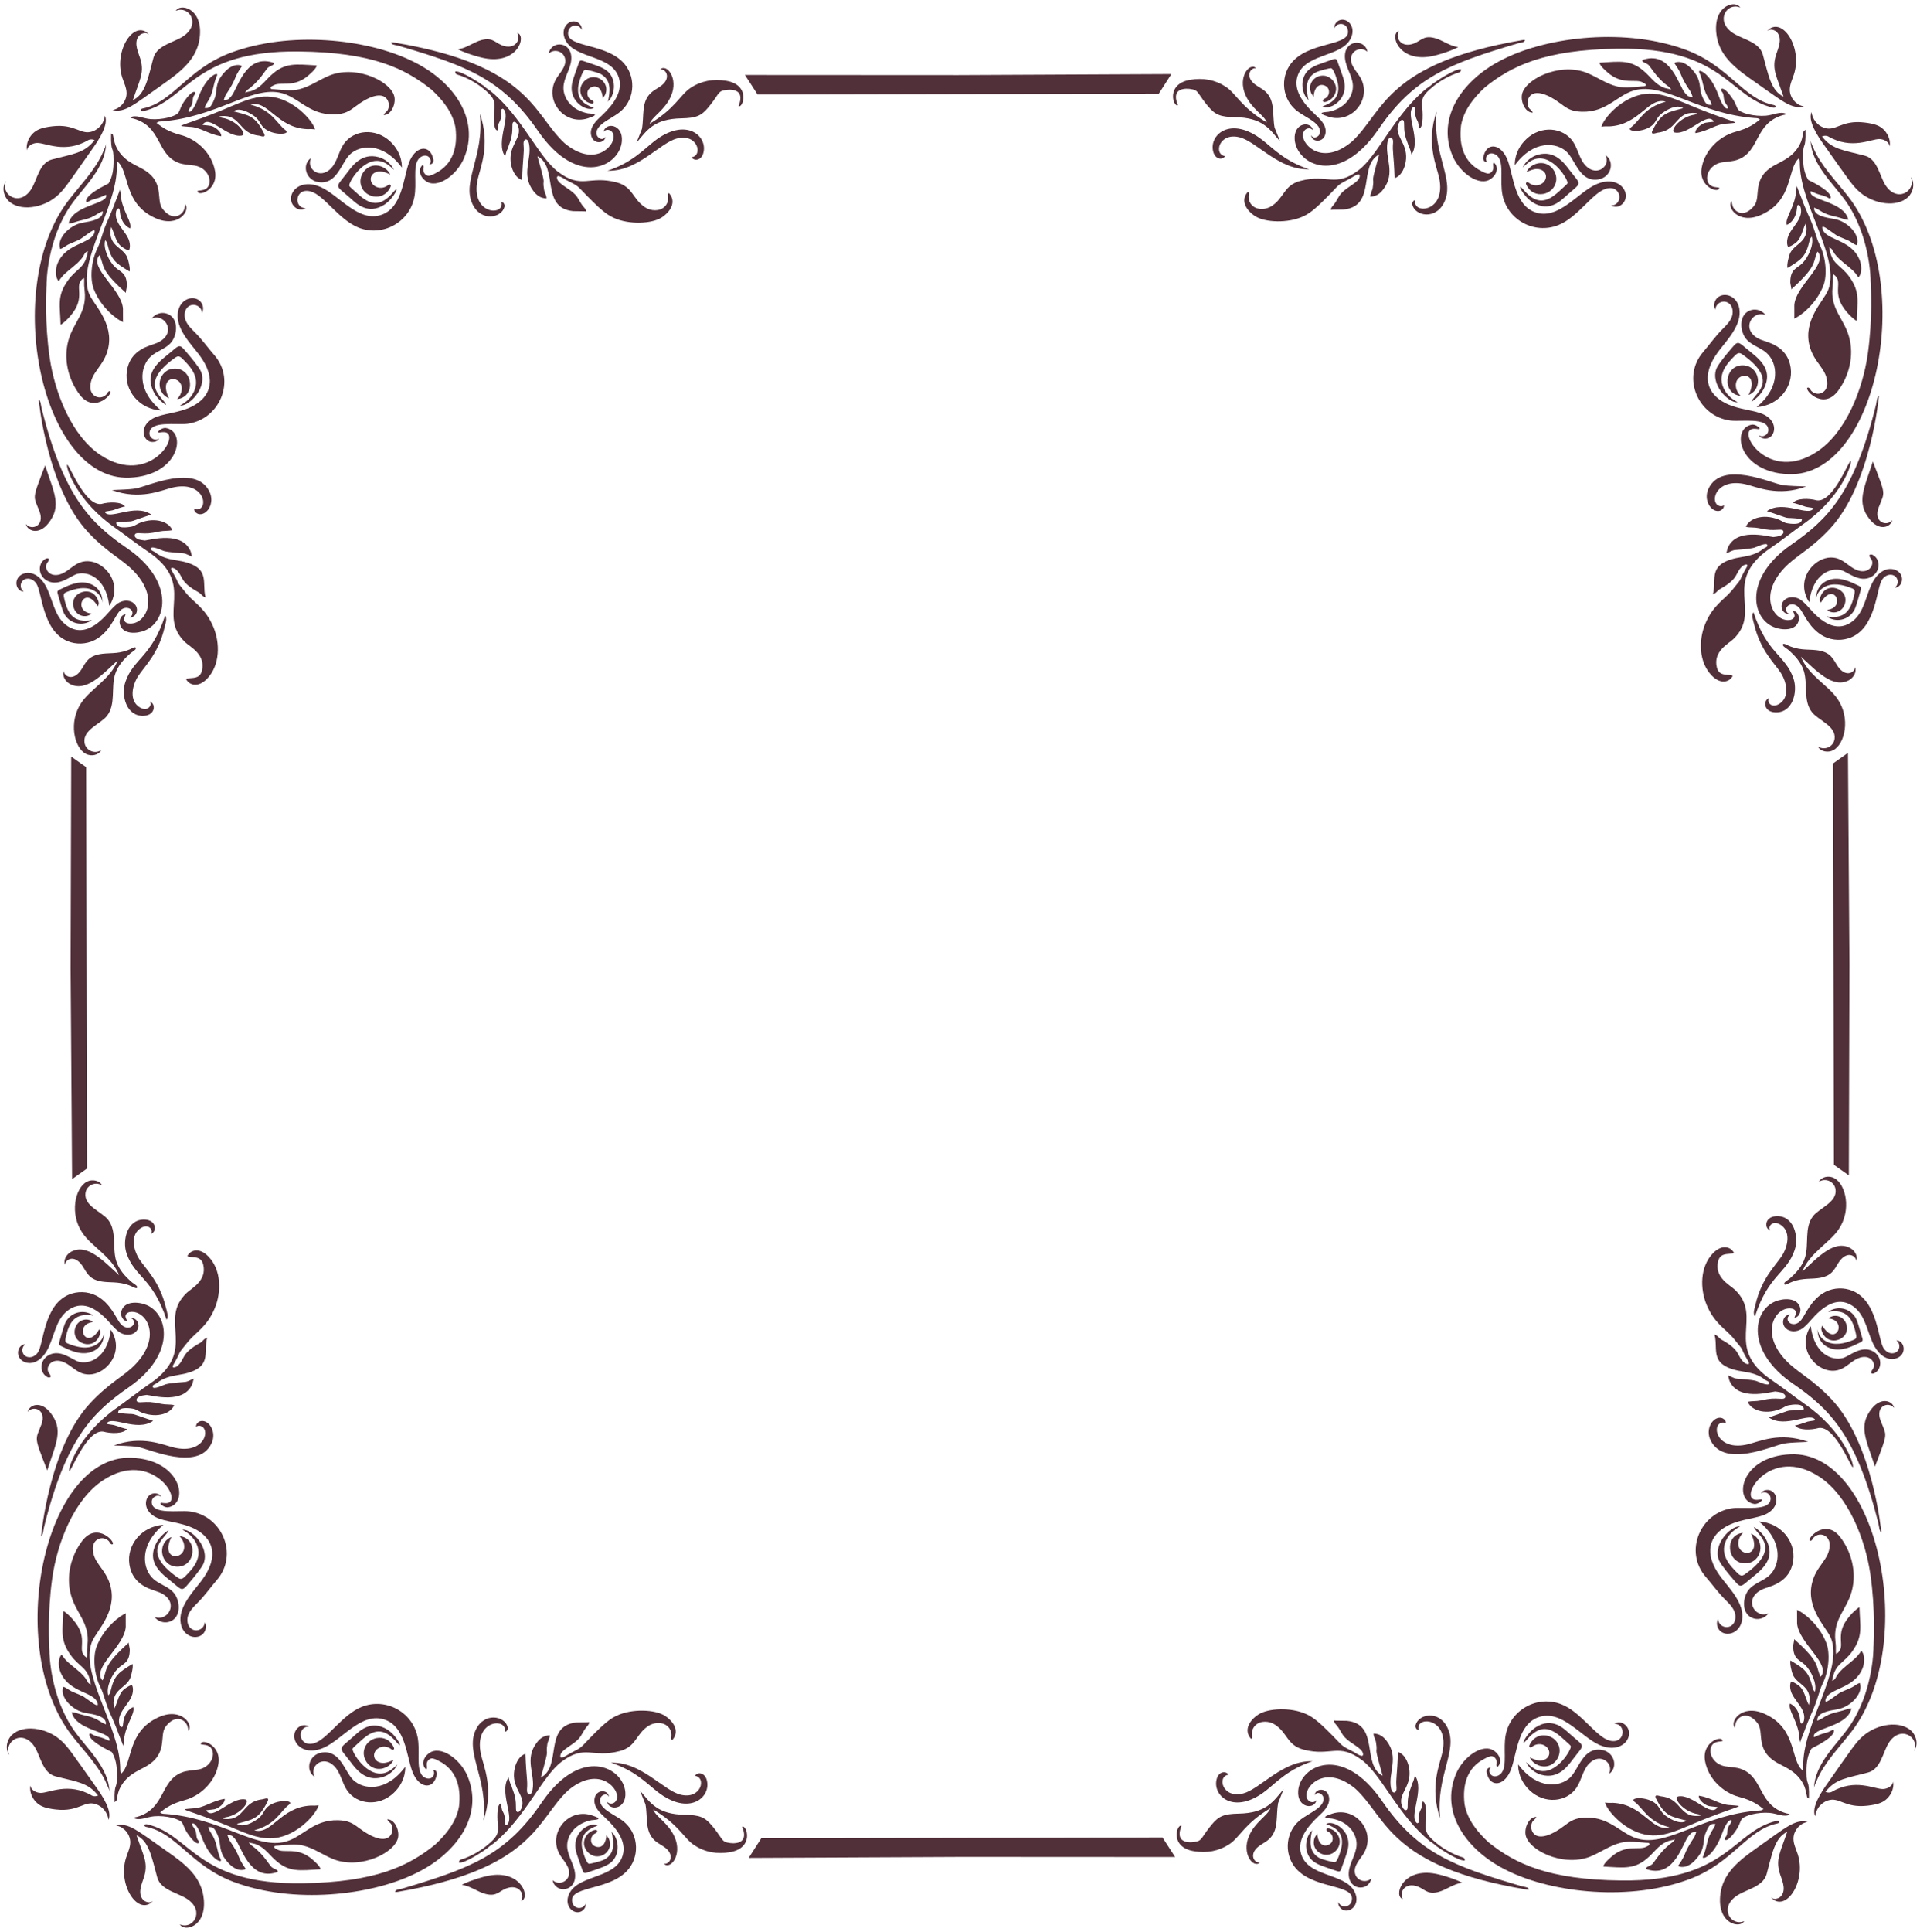 <?xml version="1.0" encoding="UTF-8" standalone="no"?><svg xmlns="http://www.w3.org/2000/svg" xmlns:xlink="http://www.w3.org/1999/xlink" fill="#52303a" height="4017.7" preserveAspectRatio="xMidYMid meet" version="1" viewBox="-7.3 -8.8 3993.7 4017.7" width="3993.7" zoomAndPan="magnify"><g><g id="change1_5"><path d="M264.98,1349.019c2.169-1.859,9.339-5.836,10.021-8.538c1.474-5.837-5.717-2.16-7.59-1.219 c-24.824,12.476-42.585,9.214-61.64,11.462c-30.129,3.554-34.554,18.429-43.441,32.239c-17.534,27.248-37.161,13.771-36.917,3.38 c-3.899,10.118,2.982,21.828,12.493,27.037c33.847,18.535,68.575-20.557,99.857-49.04c-15.558,39.336-55.546,58.578-75.539,87.726 c-27.691,40.371-15.268,94.475,9.467,107.034c10.825,5.496,26.3,2.732,31.719-8.131c-13.637,9.243-32.588,0.983-34.875-15.52 c-3.732-26.929,33.504-38.548,46.881-55.784c18.534-23.883,8.067-58.153,16.561-85.781 C237.534,1375.811,250.561,1361.38,264.98,1349.019z" fill="inherit"/><path d="M3714.229,2650.981c-2.169,1.859-9.339,5.836-10.021,8.538c-1.474,5.837,5.717,2.16,7.59,1.219 c24.824-12.476,42.585-9.215,61.64-11.462c30.129-3.553,34.554-18.429,43.441-32.239c17.533-27.248,37.161-13.771,36.917-3.38 c3.899-10.118-2.982-21.828-12.493-27.037c-33.847-18.535-68.575,20.557-99.857,49.04c15.558-39.336,55.546-58.578,75.539-87.726 c27.691-40.371,15.268-94.475-9.467-107.034c-10.824-5.496-26.3-2.732-31.719,8.131c13.637-9.243,32.588-0.982,34.875,15.52 c3.732,26.929-33.504,38.548-46.881,55.785c-18.534,23.883-8.067,58.153-16.562,85.781 C3741.676,2624.189,3728.649,2638.62,3714.229,2650.981z" fill="inherit"/><path d="M3711.467,1341.749c-2.177-1.85-9.363-5.796-10.057-8.496c-1.499-5.831,5.708-2.184,7.585-1.251 c24.876,12.371,42.623,9.035,61.688,11.202c30.143,3.426,34.632,18.283,43.576,32.055c17.648,27.174,37.219,13.614,36.931,3.224 c3.942,10.102-2.89,21.841-12.379,27.089c-33.768,18.677-68.661-20.268-100.063-48.618c15.724,39.27,55.793,58.343,75.909,87.406 c27.861,40.254,15.667,94.41-9.015,107.073c-10.802,5.542-26.288,2.843-31.753-7.998c13.676,9.185,32.592,0.845,34.809-15.667 c3.618-26.944-33.667-38.406-47.116-55.586c-18.635-23.804-8.312-58.119-16.923-85.71 C3739.027,1368.425,3725.939,1354.048,3711.467,1341.749z" fill="inherit"/><path d="M267.742,2658.251c2.176,1.85,9.363,5.796,10.057,8.496c1.499,5.831-5.708,2.184-7.585,1.25 c-24.876-12.371-42.623-9.035-61.688-11.202c-30.143-3.427-34.632-18.283-43.576-32.056 c-17.648-27.174-37.219-13.614-36.931-3.224c-3.942-10.102,2.89-21.841,12.379-27.089c33.768-18.677,68.661,20.268,100.063,48.618 c-15.724-39.27-55.793-58.343-75.909-87.406c-27.861-40.254-15.667-94.41,9.015-107.073c10.801-5.542,26.288-2.843,31.753,7.998 c-13.676-9.186-32.592-0.845-34.809,15.667c-3.618,26.944,33.667,38.406,47.116,55.586c18.635,23.804,8.312,58.119,16.923,85.71 C240.183,2631.575,253.27,2645.952,267.742,2658.251z" fill="inherit"/><path d="M436.377,1294.643c-16.065-37.905-38.707-49.206-54.874-68.038c-29.607-36.33-9.175-10.645-31.885-49.371 c-0.976-1.665-1.851-3.698-0.369-4.967c1.643-1.408,6.215,1.184,7.878,1.756c18.934,15.902,5.908,25.71,49.96,49.673 c4.442,3.173,7.471,8.716,13.169,9.625c-8.891-31.69,14.779-65.825-61.988-77.217c-14.635-2.172-30.991-6.589-42.374-16.095 c-3.448-2.88-9.756-3.66-9.372-7.811c0.687-7.418,23.353,3.818,26.804,4.77c12.059,3.327,35.365,4.109,40.825,4.825 c6.561,0.778,11.996,4.849,18.09,6.98c-0.412-0.144-2.36-9.477-2.821-10.61c-17.669-43.464-82.996-24.378-95.351-23.008 c-4.777-0.467-9.506-1.377-14.199-2.49c-2.454-1.616-5.232-3.125-6.716-5.831c-1.968-8.201,7.06-6.974,11.008-6.812 c14.055,0.573,17.319,1.277,40.588-3.637c8.609-1.818,17.593-0.815,26.247-2.563c-5.426-16.135-33.577-28.472-67.433-15.29 c-5.79,2.254-11.336,6.645-17.312,7.836c-7.739,1.543-32.003,5.186-31.697-8.517c49.138-5.724,10.382,4.254,72.742-16.708 c-34.527-24.107-87.821,13.375-96.902-5.776c5.458-1.511,11-1.634,16.482-3.043c2.531-0.65,25.156-9.184,26.271-7.54 c-7.207-10.639-33.5-10.156-49.637-5.555c-35.256,5.224-69.07-88.665-71.199-81.136c-2.161,7.716,21.376,76.518,100.687,131.306 c12.274,8.479,54.151,40.289,66.433,48.134c105.081,70.343,16.753,130.846,78.787,189.486 c10.138,9.583,42.598,25.173,34.576,58.766c-2.753,11.531-9.986,14.53-20.425,15.344c-0.68,0.053-13.339,0.572-12.221,2.821 c5.675,11.42,24.157,18.723,43.525-1.494C450.594,1374.358,450.73,1328.508,436.377,1294.643z" fill="inherit"/><path d="M3542.832,2705.357c16.065,37.905,38.707,49.207,54.874,68.038c29.607,36.33,9.175,10.645,31.885,49.371 c0.976,1.665,1.851,3.698,0.369,4.968c-1.643,1.408-6.215-1.184-7.878-1.757c-18.934-15.902-5.908-25.71-49.96-49.673 c-4.442-3.173-7.471-8.716-13.169-9.626c8.891,31.69-14.779,65.825,61.988,77.217c14.635,2.172,30.991,6.589,42.374,16.094 c3.448,2.88,9.756,3.66,9.373,7.811c-0.688,7.418-23.353-3.818-26.804-4.77c-12.059-3.327-35.365-4.109-40.825-4.825 c-6.561-0.778-11.996-4.849-18.09-6.98c0.412,0.144,2.36,9.477,2.821,10.61c17.669,43.464,82.996,24.379,95.352,23.008 c4.777,0.467,9.506,1.377,14.199,2.49c2.454,1.616,5.232,3.125,6.716,5.831c1.968,8.201-7.061,6.973-11.008,6.813 c-14.055-0.574-17.319-1.278-40.588,3.637c-8.609,1.818-17.593,0.815-26.248,2.563c5.426,16.135,33.577,28.472,67.433,15.29 c5.79-2.254,11.336-6.645,17.312-7.836c7.739-1.542,32.003-5.186,31.697,8.517c-49.138,5.725-10.382-4.254-72.742,16.708 c34.527,24.107,87.821-13.374,96.902,5.776c-5.458,1.511-11,1.635-16.482,3.043c-2.531,0.65-25.156,9.184-26.271,7.541 c7.207,10.638,33.5,10.156,49.637,5.555c35.256-5.224,69.07,88.665,71.199,81.135c2.161-7.716-21.376-76.518-100.687-131.306 c-12.274-8.479-54.151-40.289-66.433-48.134c-105.082-70.343-16.753-130.846-78.787-189.486 c-10.138-9.583-42.598-25.173-34.577-58.766c2.754-11.531,9.986-14.53,20.425-15.344c0.68-0.053,13.339-0.572,12.221-2.821 c-5.676-11.419-24.157-18.723-43.525,1.494C3528.615,2625.642,3528.479,2671.491,3542.832,2705.357z" fill="inherit"/><path d="M3539.843,1288.096c15.905-37.972,38.499-49.369,54.586-68.269c29.454-36.455,9.13-10.684,31.676-49.505 c0.969-1.669,1.835-3.706,0.348-4.969c-1.649-1.401-6.21,1.21-7.871,1.79c-18.867,15.981-5.8,25.735-49.75,49.883 c-4.428,3.191-7.434,8.747-13.129,9.681c8.757-31.727-15.057-65.762,61.662-77.478c14.625-2.233,30.963-6.72,42.305-16.273 c3.436-2.894,9.74-3.701,9.339-7.85c-0.719-7.415-23.336,3.916-26.784,4.883c-12.044,3.377-35.348,4.258-40.804,4.997 c-6.557,0.806-11.976,4.899-18.061,7.056c0.411-0.146,2.32-9.487,2.776-10.622c17.486-43.538,82.892-24.729,95.253-23.41 c4.775-0.487,9.5-1.417,14.189-2.55c2.447-1.627,5.219-3.147,6.692-5.859c1.934-8.209-7.09-6.944-11.037-6.766 c-14.052,0.633-17.314,1.35-40.603-3.466c-8.616-1.782-17.596-0.74-26.258-2.453c5.358-16.158,33.457-28.614,67.368-15.574 c5.799,2.23,11.364,6.597,17.345,7.763c7.745,1.51,32.025,5.05,31.661-8.651c-49.161-5.517-10.364,4.297-72.812-16.401 c34.425-24.253,87.877,13.004,96.877-6.185c-5.465-1.488-11.007-1.588-16.495-2.974c-2.533-0.64-25.195-9.078-26.302-7.429 c7.162-10.669,33.457-10.297,49.613-5.765c35.278,5.075,68.695-88.955,70.856-81.435c2.194,7.707-21.053,76.607-100.132,131.73 c-12.239,8.531-53.981,40.517-66.23,48.414c-104.784,70.786-16.2,130.915-77.986,189.817 c-10.097,9.626-42.491,25.353-34.328,58.912c2.802,11.52,10.047,14.487,20.49,15.258c0.681,0.05,13.342,0.515,12.233,2.77 c-5.627,11.443-24.078,18.825-43.531-1.31C3525.962,1367.871,3525.633,1322.022,3539.843,1288.096z" fill="inherit"/><path d="M439.367,2711.904c-15.905,37.972-38.499,49.369-54.586,68.269c-29.454,36.455-9.13,10.684-31.676,49.505 c-0.969,1.668-1.835,3.706-0.348,4.969c1.649,1.401,6.21-1.21,7.871-1.79c18.867-15.981,5.8-25.735,49.75-49.883 c4.428-3.191,7.434-8.747,13.129-9.681c-8.757,31.727,15.057,65.762-61.662,77.478c-14.625,2.233-30.963,6.72-42.305,16.273 c-3.436,2.894-9.74,3.701-9.339,7.85c0.719,7.415,23.336-3.916,26.784-4.883c12.045-3.377,35.348-4.258,40.804-4.997 c6.557-0.806,11.976-4.899,18.061-7.056c-0.411,0.146-2.32,9.487-2.776,10.622c-17.486,43.538-82.892,24.728-95.254,23.41 c-4.775,0.487-9.5,1.417-14.189,2.55c-2.447,1.627-5.218,3.147-6.692,5.86c-1.933,8.209,7.09,6.944,11.037,6.766 c14.052-0.633,17.314-1.35,40.603,3.466c8.616,1.782,17.596,0.74,26.258,2.452c-5.358,16.158-33.456,28.614-67.367,15.574 c-5.799-2.23-11.364-6.597-17.345-7.763c-7.745-1.51-32.025-5.051-31.661,8.651c49.161,5.517,10.364-4.297,72.812,16.401 c-34.425,24.253-87.877-13.004-96.877,6.185c5.465,1.488,11.007,1.588,16.495,2.973c2.533,0.64,25.195,9.078,26.302,7.43 c-7.162,10.669-33.457,10.297-49.613,5.764c-35.278-5.075-68.695,88.955-70.856,81.435c-2.194-7.707,21.053-76.607,100.132-131.73 c12.239-8.531,53.981-40.517,66.23-48.414c104.784-70.786,16.2-130.915,77.986-189.817c10.097-9.626,42.491-25.353,34.328-58.912 c-2.802-11.52-10.047-14.487-20.49-15.258c-0.681-0.05-13.341-0.515-12.233-2.77c5.627-11.444,24.078-18.825,43.531,1.31 C453.247,2632.129,453.577,2677.978,439.367,2711.904z" fill="inherit"/><path d="M253.615,1409.123c-9.614,27.887,1.716,72.739,38.493,70.63c24.413-1.4,24.799-25.932,12.238-29.483 c5.549,7.132-4.167,21.566-20.091,12.405c-24.033-13.826-16.498-46.21-4.345-65.214c13.147-20.558,42.292-46.156,55.222-102.066 c1.586-6.856,6.145-18.373,0.89-23.971C307.827,1358.151,270.539,1360.032,253.615,1409.123z" fill="inherit"/><path d="M3725.594,2590.877c9.614-27.887-1.716-72.74-38.493-70.63c-24.413,1.4-24.799,25.932-12.238,29.483 c-5.549-7.132,4.167-21.565,20.091-12.405c24.033,13.826,16.499,46.21,4.344,65.214c-13.147,20.558-42.292,46.156-55.222,102.066 c-1.586,6.856-6.146,18.373-0.89,23.971C3671.383,2641.85,3708.671,2639.968,3725.594,2590.877z" fill="inherit"/><path d="M3723.086,1401.804c9.731,27.846-1.409,72.746-38.195,70.792c-24.419-1.297-24.908-25.827-12.363-29.431 c-5.518,7.155,4.259,21.548,20.143,12.32c23.975-13.928,16.303-46.279,4.069-65.232c-13.234-20.502-42.486-45.977-55.652-101.832 c-1.615-6.849-6.223-18.347-0.991-23.967C3668.659,1351.061,3705.955,1352.784,3723.086,1401.804z" fill="inherit"/><path d="M256.123,2598.196c-9.731-27.846,1.409-72.746,38.195-70.792c24.419,1.297,24.908,25.827,12.362,29.431 c5.518-7.155-4.258-21.548-20.143-12.32c-23.975,13.927-16.303,46.279-4.069,65.232c13.234,20.502,42.486,45.977,55.652,101.833 c1.615,6.849,6.223,18.347,0.991,23.967C310.55,2648.939,273.254,2647.216,256.123,2598.196z" fill="inherit"/><path d="M189.861,1322.136c30.028-15.404,41.884-48.791,50.274-58.61c10.806-12.647,23.675-8.9,27.188-1.691 c2.362,4.847-0.149,11.758-5.385,13.047c14.743,1.725,23.052-20.29,6.819-30.813c-6.085-3.945-13.948-4.576-20.95-2.689 c-9.892,2.667-16.261,9.329-23.038,16.513c-11.179,11.851-51.825,66.713-95.258,32.553 c-25.037-19.692-27.451-56.142-42.605-82.429c-10.201-17.697-26.675-29.36-43.739-24.36c-23.791,6.971-19.388,37.018-0.934,37.914 c-4.449-3.039-7-8.645-6.37-13.996c1.716-14.568,21.338-18.722,32.257-3.138c12.342,17.615,12.202,97.668,64.639,119.821 C150.562,1331.779,172.063,1331.267,189.861,1322.136z" fill="inherit"/><path d="M3789.348,2677.864c-30.028,15.405-41.884,48.791-50.273,58.611c-10.806,12.646-23.675,8.9-27.188,1.691 c-2.362-4.847,0.149-11.758,5.385-13.046c-14.743-1.725-23.052,20.29-6.819,30.813c6.085,3.944,13.948,4.576,20.95,2.688 c9.892-2.667,16.261-9.329,23.038-16.513c11.179-11.851,51.825-66.713,95.259-32.553c25.037,19.691,27.451,56.142,42.604,82.429 c10.201,17.697,26.675,29.36,43.739,24.36c23.792-6.971,19.388-37.018,0.934-37.914c4.449,3.039,7,8.645,6.37,13.996 c-1.716,14.568-21.338,18.722-32.257,3.138c-12.342-17.615-12.202-97.668-64.639-119.821 C3828.647,2668.221,3807.146,2668.733,3789.348,2677.864z" fill="inherit"/><path d="M3786.472,1314.549c-30.093-15.278-42.089-48.614-50.521-58.398c-10.859-12.601-23.712-8.8-27.195-1.576 c-2.342,4.857,0.199,11.757,5.44,13.024c-14.735,1.787-23.137-20.192-6.948-30.784c6.068-3.97,13.929-4.635,20.938-2.777 c9.903,2.625,16.301,9.26,23.107,16.415c11.229,11.804,52.106,66.493,95.395,32.151c24.954-19.797,27.214-56.257,42.256-82.608 c10.127-17.74,26.551-29.473,43.636-24.545c23.821,6.871,19.544,36.936,1.094,37.91c4.436-3.058,6.964-8.675,6.311-14.023 c-1.778-14.56-21.417-18.632-32.27-3.002c-12.268,17.667-11.79,97.718-64.133,120.093 C3825.812,1324.026,3804.308,1323.604,3786.472,1314.549z" fill="inherit"/><path d="M192.737,2685.451c30.093,15.278,42.089,48.614,50.52,58.398c10.859,12.601,23.712,8.801,27.195,1.576 c2.342-4.857-0.199-11.757-5.44-13.023c14.735-1.787,23.137,20.192,6.949,30.783c-6.068,3.97-13.929,4.635-20.939,2.777 c-9.903-2.625-16.3-9.26-23.107-16.415c-11.229-11.804-52.106-66.493-95.395-32.151c-24.954,19.797-27.214,56.257-42.256,82.608 c-10.127,17.74-26.551,29.473-43.636,24.545c-23.821-6.871-19.544-36.936-1.094-37.91c-4.436,3.058-6.964,8.675-6.311,14.023 c1.778,14.56,21.417,18.632,32.27,3.002c12.268-17.667,11.79-97.718,64.133-120.093 C153.398,2675.974,174.901,2676.396,192.737,2685.451z" fill="inherit"/><path d="M241.943,1288.454c5.264,22.887,35.547,20.899,52.283,13.82c47.409-20.053,59.991-104.077-36.779-170.692 c-74.969-51.608-131.936-105.755-178.256-291.511c-1.075-4.313-1.812-16.179-6.003-17.921c0,0,17.299,185.589,103.698,276.794 c41.98,44.316,70.305,54.738,95.323,81.329c55.219,58.642,20.036,112.306-12.092,107.415c-4.765-0.575-9.769-4.286-9.518-9.53 c0.742-3.388,2.394-6.501,3.676-9.709C244.984,1269.298,240.015,1280.073,241.943,1288.454z" fill="inherit"/><path d="M3737.267,2711.546c-5.263-22.887-35.547-20.899-52.282-13.82c-47.408,20.053-59.991,104.077,36.779,170.692 c74.969,51.608,131.936,105.756,178.256,291.511c1.076,4.313,1.812,16.178,6.003,17.921c0,0-17.3-185.589-103.698-276.794 c-41.98-44.316-70.305-54.738-95.323-81.329c-55.219-58.642-20.036-112.306,12.092-107.415c4.765,0.575,9.769,4.286,9.518,9.53 c-0.742,3.388-2.395,6.501-3.676,9.709C3734.226,2730.702,3739.194,2719.927,3737.267,2711.546z" fill="inherit"/><path d="M3734.249,1281.086c-5.167,22.909-35.459,21.049-52.224,14.041c-47.493-19.853-60.429-103.823,36.058-170.846 c74.75-51.924,131.489-106.311,177.024-292.261c1.057-4.317,1.743-16.186,5.928-17.946c0,0-16.516,185.66-102.529,277.229 c-41.793,44.492-70.074,55.034-94.979,81.73c-54.971,58.874-19.562,112.39,12.545,107.363c4.762-0.595,9.751-4.327,9.478-9.57 c-0.757-3.385-2.422-6.491-3.717-9.694C3731.127,1261.944,3736.141,1272.698,3734.249,1281.086z" fill="inherit"/><path d="M244.96,2718.914c5.167-22.909,35.459-21.049,52.224-14.041c47.493,19.853,60.429,103.823-36.058,170.846 c-74.75,51.924-131.489,106.311-177.024,292.261c-1.057,4.317-1.743,16.186-5.928,17.946c0,0,16.516-185.66,102.529-277.229 c41.793-44.492,70.074-55.034,94.979-81.73c54.971-58.874,19.562-112.39-12.545-107.363c-4.762,0.595-9.751,4.327-9.478,9.57 c0.757,3.385,2.422,6.491,3.717,9.694C248.082,2738.056,243.068,2727.302,244.96,2718.914z" fill="inherit"/><path d="M220.075,1250.91c0,0,15.317-19.763,9.022-46.592c-7.037-29.987-40.502-54.791-70.325-43.306 c-14.917,5.745-25.593,19.759-40.944,24.494c-23.489,7.245-34.932-13.602-26.627-24.169c7.574-9.638,0.328-10.382-3.848-8.07 c-16.509,9.14-16.226,35.331,4.004,45.793c24.282,12.557,48.445-10.796,62.127-14.44 C174.72,1178.966,212.789,1191.427,220.075,1250.91z" fill="inherit"/><path d="M3759.135,2749.09c0,0-15.317,19.763-9.022,46.592c7.037,29.987,40.502,54.791,70.325,43.306 c14.917-5.745,25.593-19.759,40.944-24.494c23.489-7.245,34.932,13.602,26.626,24.169c-7.574,9.637-0.328,10.382,3.848,8.07 c16.509-9.14,16.226-35.331-4.004-45.793c-24.282-12.557-48.445,10.795-62.127,14.439 C3804.49,2821.034,3766.42,2808.573,3759.135,2749.09z" fill="inherit"/><path d="M3755.958,1243.451c0,0-15.401-19.699-9.218-46.553c6.91-30.017,40.27-54.961,70.142-43.602 c14.941,5.682,25.676,19.651,41.047,24.321c23.52,7.146,34.874-13.749,26.524-24.281c-7.615-9.605-0.372-10.381,3.814-8.086 c16.547,9.07,16.375,35.262-3.811,45.81c-24.229,12.66-48.49-10.591-62.188-14.177 C3801.009,1171.316,3762.993,1183.938,3755.958,1243.451z" fill="inherit"/><path d="M223.251,2756.55c0,0,15.401,19.698,9.218,46.553c-6.91,30.017-40.27,54.961-70.142,43.602 c-14.941-5.682-25.676-19.651-41.046-24.321c-23.52-7.146-34.874,13.749-26.524,24.281c7.615,9.605,0.372,10.381-3.814,8.086 c-16.547-9.07-16.375-35.262,3.81-45.81c24.228-12.659,48.49,10.591,62.188,14.177 C178.2,2828.684,216.217,2816.062,223.251,2756.55z" fill="inherit"/><path d="M195.995,1252.123c0.009,0.016,1.785-3.524,1.891-3.978c0.427-1.817,0.345-3.703-0.174-5.49 c-11.309-38.994-63.804-19.391-51.109,13.933c6.026,15.82,24.99,20.665,36.382,10.626 C142.018,1262.195,168.958,1206.097,195.995,1252.123z" fill="inherit"/><path d="M3783.214,2747.877c-0.009-0.016-1.785,3.523-1.891,3.978c-0.427,1.817-0.345,3.703,0.174,5.49 c11.309,38.994,63.804,19.391,51.109-13.934c-6.026-15.82-24.99-20.665-36.383-10.626 C3837.191,2737.805,3810.251,2793.903,3783.214,2747.877z" fill="inherit"/><path d="M3780.043,1244.562c-0.009,0.016-1.8-3.516-1.908-3.97c-0.434-1.815-0.36-3.701,0.15-5.491 c11.144-39.041,63.721-19.66,51.168,13.718c-5.96,15.845-24.903,20.77-36.337,10.779 C3834.062,1254.406,3806.886,1198.422,3780.043,1244.562z" fill="inherit"/><path d="M199.166,2755.438c0.009-0.016,1.8,3.516,1.908,3.97c0.434,1.815,0.36,3.701-0.15,5.491 c-11.144,39.041-63.721,19.66-51.168-13.718c5.96-15.845,24.903-20.77,36.337-10.779 C145.148,2745.594,172.324,2801.578,199.166,2755.438z" fill="inherit"/><path d="M205.936,1244.554c0-21.326-11.533-34.902-28.061-40.079c-21.762-6.817-44.209,4.499-60.765,12.661 c-5.245,2.586-5.574,4.579-4.35,8.727c8.987,30.451,10.375,36.645,14.971,44.005c11.935,19.114,37.826,24.215,56.131,10.814 c-37.961,6.563-50.655-12.448-57.944-46.787c-1.618-7.622,0.353-9.475,4.896-11.34c19.089-7.836,40.681-12.985,58.755-2.374 C198.337,1225.328,205.051,1234.425,205.936,1244.554z" fill="inherit"/><path d="M3773.273,2755.446c0,21.325,11.533,34.902,28.061,40.079c21.762,6.817,44.209-4.499,60.765-12.661 c5.245-2.586,5.574-4.579,4.35-8.727c-8.987-30.451-10.375-36.645-14.971-44.006c-11.935-19.114-37.826-24.215-56.131-10.814 c37.961-6.563,50.655,12.448,57.944,46.787c1.618,7.622-0.353,9.475-4.896,11.34c-19.089,7.836-40.681,12.985-58.755,2.374 C3780.872,2774.672,3774.158,2765.575,3773.273,2755.446z" fill="inherit"/><path d="M3770.07,1237.035c-0.09-21.325,11.385-34.95,27.892-40.197c21.733-6.909,44.227,4.313,60.818,12.405 c5.256,2.564,5.593,4.556,4.386,8.708c-8.859,30.488-10.22,36.688-14.785,44.068c-11.854,19.164-37.724,24.375-56.084,11.051 c37.989,6.403,50.602-12.661,57.746-47.031c1.586-7.629-0.393-9.474-4.944-11.319c-19.122-7.755-40.736-12.813-58.765-2.126 C3777.588,1217.777,3770.912,1226.903,3770.07,1237.035z" fill="inherit"/><path d="M209.14,2762.965c0.09,21.325-11.385,34.95-27.892,40.197c-21.733,6.909-44.227-4.313-60.818-12.405 c-5.256-2.564-5.593-4.556-4.386-8.708c8.859-30.488,10.221-36.688,14.785-44.068c11.854-19.164,37.724-24.375,56.085-11.051 c-37.988-6.402-50.602,12.661-57.746,47.031c-1.586,7.629,0.393,9.473,4.944,11.319c19.122,7.755,40.736,12.813,58.765,2.126 C201.622,2782.223,208.297,2773.097,209.14,2762.965z" fill="inherit"/><path d="M46.55,1080.92c3.073,14.607,26.754,23.75,46.769-1.464c28.667-36.114,11.446-64.175-6.778-120.397 c-27.913,73.069-24.731,61.677-11.825,95.237C86.689,1085.427,58.051,1095.18,46.55,1080.92z" fill="inherit"/><path d="M3932.659,2919.08c-3.073-14.607-26.754-23.75-46.769,1.464c-28.667,36.115-11.446,64.175,6.777,120.397 c27.913-73.069,24.731-61.677,11.825-95.237C3892.521,2914.573,3921.159,2904.82,3932.659,2919.08z" fill="inherit"/><path d="M3928.764,1072.73c-3.011,14.62-26.654,23.862-46.774-1.267c-28.819-35.993-11.717-64.126,6.27-120.424 c28.221,72.95,24.991,61.572,12.227,95.186C3888.645,1077.406,3917.324,1087.039,3928.764,1072.73z" fill="inherit"/><path d="M50.445,2927.27c3.011-14.62,26.654-23.863,46.774,1.267c28.819,35.993,11.716,64.126-6.27,120.424 c-28.221-72.95-24.991-61.572-12.226-95.186C90.564,2922.594,61.885,2912.961,50.445,2927.27z" fill="inherit"/><path d="M396.591,1048.442c-0.62,5.931,4.847,11.313,10.77,12.005c16.338,1.909,32.584-22.978,21.118-46.724 c-28.531-59.089-130.044-10.571-153.184-6.8c-16.42,2.675-33.273,2.332-49.837,3.476c58.944,21.516,102.511,0.258,125.778-5.172 c55.173-12.877,72.066,26.34,61.021,40.61C408.636,1050.514,401.115,1052.254,396.591,1048.442z" fill="inherit"/><path d="M3582.619,2951.558c0.62-5.93-4.847-11.313-10.77-12.004c-16.337-1.909-32.584,22.978-21.118,46.724 c28.531,59.089,130.044,10.571,153.184,6.8c16.42-2.675,33.273-2.332,49.837-3.476c-58.944-21.516-102.511-0.258-125.778,5.172 c-55.173,12.877-72.066-26.34-61.021-40.61C3570.573,2949.486,3578.095,2947.746,3582.619,2951.558z" fill="inherit"/><path d="M3578.59,1041.73c0.646,5.928-4.799,11.333-10.719,12.05c-16.329,1.978-32.681-22.841-21.315-46.635 c28.281-59.209,129.999-11.119,153.154-7.446c16.431,2.606,33.282,2.191,49.851,3.265c-58.853,21.764-102.509,0.691-125.798-4.642 c-55.227-12.644-71.954,26.644-60.85,40.867C3566.553,1043.852,3574.082,1045.56,3578.59,1041.73z" fill="inherit"/><path d="M400.62,2958.271c-0.645-5.928,4.799-11.333,10.719-12.05c16.329-1.978,32.681,22.841,21.315,46.635 c-28.281,59.209-129.999,11.119-153.154,7.447c-16.431-2.606-33.282-2.191-49.851-3.265 c58.852-21.764,102.509-0.691,125.798,4.641c55.227,12.645,71.954-26.644,60.849-40.867 C412.656,2956.148,405.127,2954.44,400.62,2958.271z" fill="inherit"/><path d="M327.759,844.831c-52.102-42.838-43.925-92.325-21.029-112.689c11.912-10.595,28.523-15.001,39.755-26.315 c16.743-16.865,19.08-55.992-9.028-63.062c-10.671-2.684-22.775,1.787-29.139,10.763c28.093-11.67,54.486,32.194,10.299,51.079 c-13.025,5.567-55.543,12.238-62.046,58.729C250.975,803.341,282.322,842.151,327.759,844.831z" fill="inherit"/><path d="M3651.45,3155.169c52.102,42.838,43.925,92.325,21.029,112.689c-11.912,10.595-28.523,15.001-39.755,26.315 c-16.743,16.865-19.08,55.992,9.028,63.062c10.671,2.684,22.775-1.787,29.139-10.763c-28.093,11.67-54.486-32.194-10.299-51.079 c13.025-5.567,55.543-12.239,62.046-58.729C3728.235,3196.659,3696.887,3157.849,3651.45,3155.169z" fill="inherit"/><path d="M3646.562,837.829c51.92-43.058,43.535-92.51,20.553-112.777c-11.957-10.544-28.586-14.88-39.865-26.147 c-16.814-16.795-19.316-55.911,8.762-63.099c10.66-2.729,22.782,1.691,29.184,10.64c-28.142-11.551-54.349,32.424-10.083,51.122 c13.048,5.512,55.594,12.004,62.293,58.466C3723.17,796.016,3691.987,834.958,3646.562,837.829z" fill="inherit"/><path d="M332.648,3162.171c-51.92,43.058-43.535,92.51-20.553,112.777c11.957,10.544,28.586,14.88,39.866,26.147 c16.814,16.795,19.316,55.911-8.762,63.099c-10.66,2.729-22.782-1.691-29.184-10.64c28.142,11.551,54.349-32.424,10.083-51.122 c-13.048-5.512-55.595-12.004-62.293-58.466C256.039,3203.984,287.222,3165.042,332.648,3162.171z" fill="inherit"/><path d="M410.471,763.218c-4.118-9.03-21.82-30.064-22.852-31.262c-24.714-28.701-17.395-26.053-48.437-1.325 c-24.95,19.875-43.081,40.642-27.986,73.294c5.701,12.331,15.619,22.427,27.101,29.686c-4.553-16.653-60.497-41.671,17.771-97.908 c6.325-4.545,9.685-4.897,16.459,1.885c14.613,14.629,41.459,40.714,20.096,74.337c-6.129,9.646-15.265,17.179-25.453,22.359 c5.253,0.776,10.479-1.484,15.021-4.237C403.419,817.183,421.29,786.943,410.471,763.218z" fill="inherit"/><path d="M3568.739,3236.782c4.118,9.03,21.82,30.064,22.852,31.262c24.714,28.701,17.395,26.053,48.437,1.325 c24.95-19.875,43.081-40.642,27.986-73.294c-5.701-12.331-15.619-22.426-27.101-29.686c4.553,16.653,60.497,41.671-17.771,97.908 c-6.325,4.545-9.685,4.897-16.459-1.885c-14.613-14.629-41.459-40.714-20.096-74.337c6.129-9.646,15.265-17.179,25.453-22.359 c-5.253-0.776-10.479,1.484-15.021,4.237C3575.791,3182.817,3557.919,3213.057,3568.739,3236.782z" fill="inherit"/><path d="M3563.506,756.566c4.08-9.047,21.693-30.156,22.719-31.358c24.593-28.805,17.285-26.126,48.431-1.529 c25.033,19.77,43.252,40.46,28.295,73.176c-5.649,12.355-15.524,22.492-26.976,29.801c4.483-16.672,60.321-41.926-18.184-97.832 c-6.344-4.518-9.706-4.856-16.451,1.954c-14.551,14.691-41.287,40.888-19.782,74.421c6.17,9.62,15.337,17.115,25.547,22.251 c-5.25,0.798-10.486-1.44-15.039-4.173C3570.786,810.501,3552.787,780.337,3563.506,756.566z" fill="inherit"/><path d="M415.703,3243.434c-4.08,9.047-21.693,30.156-22.72,31.358c-24.592,28.805-17.285,26.126-48.431,1.529 c-25.033-19.77-43.252-40.46-28.295-73.176c5.649-12.355,15.524-22.492,26.976-29.801c-4.483,16.673-60.321,41.926,18.184,97.833 c6.344,4.518,9.706,4.856,16.451-1.954c14.551-14.691,41.287-40.888,19.782-74.421c-6.17-9.62-15.337-17.115-25.547-22.251 c5.25-0.798,10.486,1.44,15.039,4.173C408.423,3189.499,426.422,3219.663,415.703,3243.434z" fill="inherit"/><path d="M399.159,683.44c-7.75-7.773-16.09-15.51-20.244-25.67c-4.153-10.16-2.676-23.623,6.479-29.679 c11.236-7.432,26.588,0.112,27.385,13.702c5.053-8.452,1.821-20.424-6.165-26.184c-14.568-10.508-38.898-1.676-43.638,23.537 c-6.497,34.554,27.56,67.933,44.19,90.127c37.065,49.467,24.314,87.823-15.777,107.622 c-28.006,13.831-59.947,13.798-79.408,23.901c-24.94,12.948-24.313,36.78-12.762,45.992c7.394,5.897,20.013,4.58,24.727-3.619 c-8.931,6.122-21.11-0.837-20.378-11.634c1.765-26.027,55.479-16.124,78.646-18.998c66.83-8.291,102.614-89.659,56.105-143.024 C425.068,714.31,413.533,697.857,399.159,683.44z" fill="inherit"/><path d="M3580.051,3316.56c7.75,7.773,16.09,15.51,20.243,25.67c4.153,10.16,2.676,23.623-6.479,29.679 c-11.236,7.432-26.588-0.111-27.385-13.702c-5.053,8.452-1.821,20.424,6.166,26.184c14.568,10.508,38.898,1.676,43.638-23.537 c6.497-34.554-27.56-67.933-44.19-90.127c-37.064-49.467-24.313-87.823,15.777-107.622c28.006-13.831,59.947-13.798,79.408-23.901 c24.94-12.948,24.313-36.78,12.762-45.992c-7.394-5.897-20.013-4.58-24.727,3.619c8.931-6.122,21.11,0.836,20.378,11.634 c-1.765,26.027-55.479,16.124-78.646,18.998c-66.83,8.291-102.614,89.659-56.104,143.024 C3554.141,3285.69,3565.677,3302.143,3580.051,3316.56z" fill="inherit"/><path d="M3574.482,676.742c7.717-7.805,16.025-15.578,20.135-25.755c4.11-10.177,2.576-23.634-6.604-29.651 c-11.267-7.385-26.588,0.224-27.327,13.817c-5.089-8.431-1.907-20.416,6.055-26.21c14.523-10.569,38.89-1.84,43.737,23.353 c6.642,34.526-27.273,68.049-43.809,90.313c-36.855,49.623-23.943,87.924,16.231,107.554 c28.064,13.713,60.005,13.545,79.508,23.566c24.994,12.843,24.467,36.677,12.956,45.938c-7.369,5.928-19.993,4.664-24.742-3.515 c8.957,6.085,21.106-0.926,20.328-11.72c-1.875-26.019-55.546-15.89-78.726-18.666c-66.864-8.009-102.992-89.226-56.708-142.786 C3548.703,707.721,3560.169,691.219,3574.482,676.742z" fill="inherit"/><path d="M404.728,3323.258c-7.717,7.805-16.025,15.578-20.135,25.755c-4.11,10.177-2.576,23.635,6.604,29.651 c11.267,7.385,26.588-0.224,27.327-13.817c5.089,8.431,1.907,20.416-6.055,26.21c-14.524,10.569-38.89,1.84-43.737-23.353 c-6.642-34.526,27.273-68.049,43.809-90.313c36.855-49.623,23.943-87.924-16.231-107.554 c-28.064-13.713-60.005-13.545-79.508-23.566c-24.994-12.843-24.467-36.677-12.956-45.938c7.369-5.928,19.993-4.665,24.742,3.514 c-8.957-6.085-21.106,0.926-20.328,11.72c1.874,26.02,55.546,15.89,78.726,18.666c66.864,8.009,102.992,89.226,56.707,142.786 C430.506,3292.279,419.041,3308.781,404.728,3323.258z" fill="inherit"/><path d="M361.137,821.21c39.596-4.389,33.608-64.459-5.455-63.431c-34.263,0.902-43.122,48.676-11.401,61.766 c-25.139-51.077,31.027-49.528,26.265-16.415C369.568,809.939,365.916,816.183,361.137,821.21z" fill="inherit"/><path d="M3618.072,3178.79c-39.596,4.389-33.608,64.459,5.455,63.431c34.264-0.902,43.123-48.676,11.401-61.766 c25.138,51.077-31.027,49.528-26.265,16.415C3609.642,3190.061,3613.294,3183.817,3618.072,3178.79z" fill="inherit"/><path d="M3613.084,814.35c-39.615-4.221-33.88-64.317,5.188-63.453c34.267,0.757,43.328,48.493,11.661,61.717 c24.923-51.183-31.236-49.397-26.334-16.304C3604.606,803.114,3608.285,809.343,3613.084,814.35z" fill="inherit"/><path d="M366.125,3185.65c39.615,4.221,33.88,64.317-5.188,63.453c-34.267-0.757-43.327-48.493-11.661-61.717 c-24.923,51.183,31.236,49.397,26.334,16.304C374.603,3196.886,370.925,3190.657,366.125,3185.65z" fill="inherit"/><path d="M254.725,600.33c-0.89-0.723,1.952-12.274,1.943-14.37c-0.125-28.322-13.571-28.608-24.908-39.618 c-12.208-11.856-25.209-38.438-20.144-55.562c2.562,2.059,3.7,5.148,4.585,8.153c8.074,34.152,17.236,39.365,45.985,56.844 c2.08-5.118-2.614-24.636-5.004-29.895c-8.988-19.773-34.369-22.077-34.766-50.992c-0.081-5.927,1.625-11.699,1.625-11.699 c7.01,12.916,8.923,31.414,21.552,40.806c2.755,2.049,13.066,9.002,15.401,7.357c1.197-0.843,5.275-13.265-3.815-28.763 c-7.893-13.459-22.129-26.695-23.515-43.031c-0.295-3.473,0.071-11.581,3.361-13.86c6.213-4.305,4.126,6.374,6.908,15.996 c3.061,10.586,9.221,19.895,19.438,24.553c4.206-12.888-12.611-31.086-18.492-61.173c-1.219-6.236-0.602-14.181-3.25-19.962 c0.757,1.66-1.755,6.969-9.425,26.725c0,1.207-11.287,28.915-13.305,33.048c-11.854,24.271-16.565,48.716-22.799,61.06 c-15.04,29.783-15.82,66.471-8.731,85.395c15.29,40.817,50.843,65.97,61.431,69.695c-0.49-0.172-0.139-25.181-0.304-27.827 c-2.55-40.734-71.414-84.77-49.141-111.087c1.025-1.211,5.239,12.74,5.465,13.577C208.927,550.895,213.259,563.356,254.725,600.33 z" fill="inherit"/><path d="M3724.484,3399.67c0.89,0.723-1.952,12.274-1.943,14.37c0.125,28.322,13.571,28.608,24.908,39.618 c12.208,11.856,25.209,38.438,20.144,55.562c-2.562-2.059-3.7-5.148-4.585-8.153c-8.074-34.152-17.236-39.365-45.985-56.844 c-2.08,5.118,2.614,24.636,5.004,29.895c8.988,19.773,34.369,22.078,34.766,50.992c0.081,5.927-1.625,11.699-1.625,11.699 c-7.01-12.916-8.923-31.414-21.552-40.806c-2.755-2.049-13.066-9.002-15.401-7.357c-1.197,0.843-5.275,13.264,3.814,28.763 c7.894,13.459,22.129,26.695,23.515,43.031c0.295,3.473-0.071,11.581-3.361,13.86c-6.213,4.305-4.126-6.374-6.908-15.996 c-3.061-10.586-9.22-19.895-19.438-24.553c-4.206,12.888,12.611,31.086,18.492,61.174c1.219,6.236,0.602,14.181,3.25,19.962 c-0.757-1.66,1.755-6.969,9.426-26.725c0-1.207,11.287-28.915,13.305-33.047c11.854-24.271,16.565-48.716,22.799-61.061 c15.04-29.783,15.82-66.471,8.731-85.395c-15.29-40.817-50.843-65.97-61.431-69.695c0.49,0.172,0.138,25.181,0.304,27.827 c2.55,40.734,71.414,84.77,49.141,111.087c-1.025,1.211-5.239-12.74-5.465-13.577 C3770.283,3449.104,3765.95,3436.644,3724.484,3399.67z" fill="inherit"/><path d="M3718.563,593.023c0.887-0.727-2.004-12.266-2.004-14.362c0.006-28.322,13.45-28.665,24.74-39.723 c12.158-11.908,25.047-38.544,19.909-55.646c-2.553,2.07-3.678,5.164-4.551,8.172c-7.93,34.185-17.07,39.437-45.745,57.038 c-2.102-5.11,2.51-24.647,4.878-29.915c8.904-19.811,34.276-22.222,34.551-51.138c0.056-5.928-1.675-11.692-1.675-11.692 c-6.956,12.946-8.79,31.451-21.379,40.896c-2.746,2.06-13.028,9.057-15.37,7.422c-1.201-0.838-5.331-13.242,3.693-28.779 c7.836-13.492,22.016-26.788,23.333-43.13c0.28-3.474-0.12-11.581-3.419-13.846c-6.231-4.279-4.099,6.392-6.841,16.025 c-3.017,10.599-9.136,19.934-19.334,24.635c-4.26-12.871,12.479-31.139,18.233-61.251c1.193-6.241,0.542-14.184,3.166-19.975 c-0.75,1.663,1.784,6.961,9.538,26.685c0.005,1.207,11.409,28.867,13.444,32.991c11.957,24.221,16.77,48.645,23.056,60.964 c15.166,29.719,16.1,66.404,9.091,85.357c-15.118,40.881-50.565,66.184-61.137,69.954c0.489-0.174,0.032-25.181,0.187-27.828 c2.378-40.745,71.056-85.071,48.672-111.293c-1.03-1.207-5.185,12.762-5.408,13.6 C3764.153,543.395,3759.873,555.874,3718.563,593.023z" fill="inherit"/><path d="M260.646,3406.977c-0.887,0.727,2.004,12.266,2.004,14.362c-0.005,28.322-13.45,28.665-24.74,39.723 c-12.158,11.908-25.047,38.544-19.909,55.646c2.554-2.07,3.678-5.164,4.551-8.173c7.93-34.186,17.07-39.437,45.745-57.038 c2.101,5.11-2.51,24.647-4.878,29.916c-8.904,19.811-34.276,22.222-34.551,51.138c-0.056,5.927,1.675,11.692,1.675,11.692 c6.956-12.946,8.79-31.451,21.379-40.896c2.746-2.06,13.028-9.057,15.37-7.421c1.201,0.838,5.331,13.242-3.693,28.779 c-7.837,13.492-22.016,26.788-23.333,43.13c-0.28,3.474,0.12,11.581,3.419,13.846c6.231,4.278,4.099-6.392,6.841-16.025 c3.017-10.599,9.137-19.934,19.334-24.635c4.26,12.87-12.48,31.139-18.234,61.251c-1.193,6.241-0.542,14.184-3.165,19.975 c0.75-1.663-1.784-6.961-9.538-26.685c-0.005-1.207-11.409-28.867-13.444-32.991c-11.957-24.221-16.77-48.645-23.056-60.964 c-15.166-29.719-16.1-66.404-9.091-85.357c15.118-40.881,50.564-66.184,61.137-69.954c-0.489,0.174-0.032,25.181-0.187,27.828 c-2.378,40.745-71.056,85.071-48.672,111.293c1.03,1.207,5.185-12.762,5.408-13.6 C215.056,3456.604,219.336,3444.126,260.646,3406.977z" fill="inherit"/><path d="M881.338,315.582c6.774,2.48,9.873,12.697,4.387,17.38c1.198-1.022,5.306,1.448,8.028-4.801 c1.568-3.599,0.208-6.284-0.75-9.681c-7.762-27.537-37.289-23.66-50.147,12.45c-11.444,32.14-13.71,91.523-56.117,106.703 c-48.383,17.32-88.677-40.944-127.64-57.727c-27.56-11.872-47.446-3.362-56.009,8.715c-15.784,22.262,7.453,46.89,25.566,35.541 c-25.993-0.296-22.546-43.124,9.511-35.078c28.291,7.101,59.347,59.412,100.716,75.576 c49.805,19.459,105.467-11.139,115.717-63.629c5.507-28.203-3.201-62.072,8.001-78.144 C866.75,316.933,874.596,313.113,881.338,315.582z" fill="inherit"/><path d="M3097.871,3684.418c-6.773-2.48-9.873-12.697-4.387-17.38c-1.198,1.022-5.306-1.448-8.028,4.801 c-1.568,3.599-0.208,6.284,0.75,9.681c7.762,27.537,37.289,23.661,50.147-12.45c11.444-32.14,13.71-91.523,56.117-106.703 c48.383-17.32,88.677,40.944,127.64,57.727c27.56,11.872,47.447,3.362,56.009-8.715c15.784-22.262-7.453-46.89-25.566-35.541 c25.993,0.296,22.545,43.124-9.511,35.078c-28.291-7.101-59.347-59.412-100.716-75.576 c-49.805-19.459-105.467,11.138-115.717,63.629c-5.507,28.203,3.201,62.072-8.001,78.144 C3112.459,3683.067,3104.613,3686.886,3097.871,3684.418z" fill="inherit"/><path d="M3090.754,310.921c-6.763,2.509-9.819,12.738-4.314,17.399c-1.202-1.017-5.3,1.47-8.048-4.767 c-1.583-3.592-0.235-6.283,0.709-9.684c7.646-27.57,37.189-23.818,50.199,12.238c11.579,32.091,14.096,91.464,56.566,106.466 c48.456,17.116,88.504-41.317,127.395-58.265c27.51-11.988,47.432-3.562,56.046,8.478c15.878,22.195-7.255,46.921-25.416,35.648 c25.991-0.405,22.364-43.219-9.659-35.038c-28.261,7.22-59.096,59.662-100.396,76c-49.722,19.669-105.513-10.693-115.984-63.14 c-5.626-28.18,2.939-62.085-8.33-78.109C3105.348,312.211,3097.486,308.424,3090.754,310.921z" fill="inherit"/><path d="M888.455,3689.079c6.763-2.509,9.819-12.738,4.314-17.399c1.202,1.017,5.3-1.47,8.048,4.767 c1.583,3.592,0.235,6.283-0.709,9.684c-7.646,27.57-37.189,23.818-50.199-12.239c-11.579-32.091-14.096-91.464-56.566-106.466 c-48.456-17.115-88.504,41.317-127.395,58.265c-27.51,11.988-47.432,3.562-56.046-8.478 c-15.878-22.195,7.255-46.921,25.415-35.648c-25.991,0.406-22.363,43.219,9.659,35.038c28.261-7.22,59.096-59.662,100.396-76 c49.722-19.669,105.513,10.693,115.984,63.14c5.626,28.18-2.939,62.085,8.33,78.109 C873.861,3687.789,881.723,3691.576,888.455,3689.079z" fill="inherit"/><path d="M1385.279,394.044c-2.88-3.506-3.134,2.28-3.196,2.951c-0.244,2.612,3.206,13.98-6.939,23.96 c-10.607,10.433-28.901,9.019-40.581,1.392c-26.392-17.236-25.063-42.932-59.656-51.977 c-57.406-15.01-71.876,15.195-121.312-21.783c-40.985-30.657-75.723-116.123-141.643-169.022 c-1.404-1.127-10.884-6.947-10.884-8.337c-9.679-7.06-49.234-33.573-61.39-31.418c-0.464,6.798,5.387,6.542,10.507,8.434 c19.823,7.327,38.89,18.596,55.445,33.572c15.167,13.721,15.752,20.718,15.55,33.196c-1.577,9.744-3.573,46.634,6.297,47.53 c1.173-5.615,0.718-11.709,3.699-16.833c5.818-10.297,3.621-17.625,4.789-27.357c0.682-0.299,2.059-0.874,2.754-1.173 c19.095,12.82-16.418,69.142,4.741,99.393c1.413-5.938,2.766-11.972,5.866-17.324c1.963-7.614,5.507-14.726,7.147-22.448 c4.254-20.024-0.355-30.02,4.719-32.101c4.664-1.913,8.647,6.566,9.624,9.833c7.509,23.354-18.589,37.56-16.088,71.002 c1.167,15.607,8.333,34.539,23.978,40.065c1.51-50.779,4.731-53.628,2.945-74.348c-0.99-11.49,8.808-15.261,11.587-0.515 c6.036,32.026-17.479,63.163,8.963,97.675c7.367,9.616,14.93,14.787,27.195,15.427c0.383-6.549-3.975-11.984-4.992-18.306 c-4.82-29.945,7.016,3.56-13.889-69.515c44.721,23.077,5.497,107.345,74.482,114.266c2.021,0.203,26.732,0.127,26.721,0.588 c0.108-4.382-3.424-7.399-5.95-10.548c-6.304-7.328-9.501-16.836-16.202-24.123c-12.051-13.107-35.233-22.07-37.934-33.133 c-3.053-12.504,13.763-0.485,17.74,1.776c9.985,5.699,21.298,9.65,29.404,18.138c43.415,45.467,55.837,54.427,70.706,61.265 c31.617,14.541,79.079,12.344,99.248-0.683C1387.419,431.492,1399.57,411.44,1385.279,394.044z" fill="inherit"/><path d="M2593.931,3605.956c2.881,3.506,3.134-2.28,3.196-2.951c0.244-2.612-3.207-13.98,6.939-23.96 c10.607-10.433,28.902-9.019,40.581-1.392c26.392,17.236,25.063,42.932,59.656,51.977c57.406,15.01,71.877-15.195,121.312,21.783 c40.985,30.656,75.723,116.123,141.643,169.022c1.404,1.126,10.884,6.947,10.884,8.337c9.678,7.06,49.234,33.573,61.39,31.418 c0.464-6.798-5.387-6.542-10.507-8.435c-19.823-7.327-38.89-18.596-55.445-33.572c-15.167-13.721-15.752-20.718-15.55-33.196 c1.577-9.744,3.573-46.634-6.298-47.53c-1.173,5.615-0.718,11.708-3.699,16.833c-5.818,10.297-3.621,17.625-4.789,27.356 c-0.682,0.299-2.059,0.874-2.754,1.174c-19.095-12.82,16.418-69.142-4.741-99.394c-1.413,5.938-2.766,11.972-5.866,17.324 c-1.963,7.614-5.507,14.726-7.147,22.448c-4.254,20.024,0.355,30.02-4.719,32.101c-4.664,1.913-8.647-6.566-9.624-9.833 c-7.509-23.354,18.589-37.56,16.088-71.002c-1.167-15.607-8.333-34.539-23.978-40.064c-1.51,50.779-4.731,53.628-2.946,74.348 c0.99,11.49-8.808,15.261-11.587,0.515c-6.036-32.026,17.479-63.163-8.963-97.675c-7.367-9.615-14.93-14.787-27.195-15.427 c-0.383,6.549,3.975,11.984,4.992,18.306c4.82,29.945-7.016-3.561,13.889,69.515c-44.721-23.077-5.497-107.345-74.482-114.266 c-2.021-0.203-26.732-0.127-26.721-0.588c-0.108,4.382,3.424,7.399,5.95,10.548c6.304,7.328,9.501,16.836,16.201,24.123 c12.052,13.106,35.234,22.07,37.935,33.133c3.053,12.504-13.763,0.485-17.74-1.776c-9.985-5.699-21.298-9.649-29.404-18.138 c-43.415-45.467-55.837-54.427-70.706-61.265c-31.617-14.541-79.079-12.344-99.248,0.683 C2591.79,3568.508,2579.639,3588.56,2593.931,3605.956z" fill="inherit"/><path d="M2587.149,391.509c2.866-3.518,3.143,2.267,3.209,2.937c0.255,2.611-3.147,13.994,7.04,23.93 c10.651,10.388,28.939,8.897,40.586,1.22c26.319-17.347,24.882-43.038,59.436-52.229c57.342-15.252,71.94,14.891,121.219-22.295 c40.855-30.829,75.233-116.442,140.928-169.618c1.399-1.133,10.855-6.993,10.849-8.383c9.649-7.101,49.092-33.78,61.257-31.677 c0.493,6.796-5.36,6.565-10.471,8.479c-19.792,7.41-38.811,18.76-55.303,33.806c-15.109,13.785-15.664,20.784-15.409,33.261 c1.618,9.737,3.77,46.618-6.097,47.556c-1.197-5.61-0.768-11.706-3.77-16.817c-5.861-10.272-3.696-17.61-4.904-27.336 c-0.684-0.296-2.063-0.865-2.759-1.162c-19.041,12.901,16.71,69.072-4.322,99.413c-1.438-5.932-2.816-11.96-5.939-17.299 c-1.996-7.606-5.569-14.703-7.242-22.418c-4.338-20.006,0.228-30.021-4.854-32.081c-4.672-1.893-8.62,6.602-9.583,9.873 c-7.41,23.386,18.748,37.481,16.388,70.933c-1.101,15.612-8.187,34.574-23.809,40.165c-1.724-50.772-4.957-53.607-3.259-74.335 c0.942-11.494-8.872-15.224-11.589-0.466c-5.9,32.052,17.745,63.089-8.551,97.712c-7.326,9.647-14.868,14.85-27.13,15.542 c-0.411-6.547,3.924-12.001,4.915-18.326c4.693-29.965-7.001,3.59,13.596-69.573c-44.624,23.266-5.044,107.368-73.999,114.579 c-2.02,0.211-26.731,0.24-26.718,0.701c-0.126-4.381,3.393-7.413,5.906-10.573c6.273-7.354,9.43-16.876,16.1-24.191 c11.996-13.157,35.14-22.219,37.794-33.292c3-12.517-13.765-0.427-17.733,1.851c-9.96,5.741-21.258,9.739-29.327,18.262 c-43.223,45.65-55.607,54.662-70.446,61.563c-31.556,14.675-79.027,12.678-99.25-0.264 C2585.167,428.965,2572.932,408.964,2587.149,391.509z" fill="inherit"/><path d="M1392.06,3608.491c-2.866,3.518-3.143-2.267-3.209-2.937c-0.255-2.611,3.147-13.994-7.04-23.93 c-10.651-10.388-28.939-8.897-40.586-1.22c-26.319,17.347-24.882,43.038-59.436,52.229 c-57.342,15.252-71.94-14.891-121.219,22.295c-40.855,30.829-75.233,116.442-140.928,169.618 c-1.399,1.133-10.855,6.993-10.849,8.383c-9.649,7.101-49.092,33.78-61.257,31.677c-0.493-6.796,5.36-6.565,10.471-8.479 c19.791-7.41,38.811-18.76,55.303-33.806c15.109-13.785,15.664-20.784,15.409-33.261c-1.618-9.737-3.77-46.618,6.097-47.556 c1.197,5.61,0.768,11.706,3.77,16.817c5.861,10.272,3.696,17.61,4.904,27.336c0.684,0.296,2.063,0.865,2.759,1.162 c19.041-12.901-16.71-69.072,4.322-99.413c1.438,5.932,2.816,11.96,5.94,17.299c1.995,7.606,5.569,14.702,7.242,22.417 c4.338,20.006-0.228,30.021,4.854,32.081c4.672,1.893,8.62-6.603,9.583-9.873c7.41-23.386-18.747-37.481-16.388-70.933 c1.101-15.612,8.187-34.574,23.809-40.165c1.724,50.772,4.957,53.607,3.259,74.334c-0.941,11.494,8.872,15.224,11.589,0.466 c5.9-32.052-17.745-63.089,8.551-97.712c7.327-9.647,14.868-14.85,27.13-15.542c0.411,6.547-3.924,12.001-4.915,18.327 c-4.693,29.965,7.001-3.59-13.596,69.573c44.624-23.266,5.044-107.368,73.999-114.579c2.02-0.211,26.731-0.24,26.718-0.701 c0.126,4.381-3.393,7.413-5.906,10.573c-6.273,7.354-9.43,16.876-16.099,24.191c-11.996,13.157-35.14,22.219-37.794,33.292 c-3,12.517,13.765,0.427,17.733-1.851c9.961-5.741,21.257-9.74,29.327-18.262c43.223-45.65,55.607-54.662,70.447-61.563 c31.556-14.675,79.026-12.678,99.25,0.264C1394.042,3571.035,1406.278,3591.036,1392.06,3608.491z" fill="inherit"/><path d="M1035.691,411.512c7.605,29.31-64.725,27.121-49.577-46.246c4.995-24.19,27.658-72.316,4.771-137.905 c9.835,88.378-38.153,140.889-15.239,188.494c18.069,37.54,60.885,28.448,66.393,5.249 C1042.956,417.245,1040.49,411.161,1035.691,411.512z" fill="inherit"/><path d="M2943.518,3588.488c-7.605-29.31,64.725-27.121,49.577,46.246c-4.995,24.19-27.658,72.316-4.771,137.905 c-9.835-88.378,38.153-140.889,15.239-188.494c-18.069-37.541-60.885-28.448-66.393-5.249 C2936.254,3582.755,2938.719,3588.839,2943.518,3588.488z" fill="inherit"/><path d="M2936.808,407.501c-7.482,29.341,64.839,26.848,49.381-46.455c-5.096-24.169-27.963-72.199-5.353-137.884 c-9.462,88.418,38.747,140.726,16.034,188.428c-17.911,37.616-60.764,28.705-66.37,5.529 C2929.567,413.265,2932.008,407.17,2936.808,407.501z" fill="inherit"/><path d="M1042.402,3592.499c7.482-29.341-64.839-26.848-49.381,46.455c5.097,24.169,27.963,72.199,5.353,137.884 c9.462-88.418-38.747-140.726-16.034-188.428c17.911-37.616,60.764-28.705,66.37-5.529 C1049.642,3586.735,1047.202,3592.83,1042.402,3592.499z" fill="inherit"/><path d="M172.264,411.093c1.664,1.544,3.783-0.647,5.423-1.209c7.375-4.681,16.27-5.387,24.208-8.668 c10.985-4.708,12.745-6.879,11.836-1.607c-2.841,16.463-70.784,19.467-78.329,56.571c2.957-0.239,5.843-0.658,8.632-1.509 c24.068-8.532,31.23-5.405,52.834-19.563c2.981-1.987,6.214-3.556,9.602-4.633c1.616,17.191-25.448,20.94-42.394,23.92 c-26.384,4.64-54.511,32.97-45.95,54.653c6.98-2.239,12.224-7.71,18.952-10.476c29.499-12.437,20.568-8.971,38.06-21.038 c6.575-4.536,16.354-11.71,14.339-3.541c-6.192,25.115-58.852,21.404-76.871,64.817c-4.357,9.835-6.172,28.919,2.5,37.107 c6.793-11.982,18.136-20.555,28.835-29.229c30.565-24.781,19.466-27.967,31.531-33.415c-5.227,36.596-22.902,34.978-41.647,61.303 c-23.282,32.697-16.027,51.926-15.089,91.929c5.775-2.724,15.777-12.733,19.862-17.683c36.562-41.816,4.173-63.626,28.578-79.723 c1.876,8.867-0.706,7.121,1.568,26.614c5.412,46.392-23.352,64.857-33.957,104.231c-10.892,40.437,1.281,82.437,23.712,112.016 c32.656,43.063,74.261-7.861,61.962-7.298c-3.218,0.147-4.635,5.052-6.554,6.971c-12.604,12.6-33.897,4.27-33.291-16.514 c0.877-30.048,27.823-41.656,36.702-77.786c13.331-54.249-30.578-93.119-39.342-115.429 c-25.666-65.338,55.198-172.879,57.754-259.254c0.152-5.145-0.311-10.386,1.59-15.295c25.572,21.798,11.23,87.612,79.231,117.677 c47.797,21.132,73.067-17.241,61.035-29.166c0.468,0.463-0.341,8.925-3.431,14.183c-6.516,11.087-24.196,19.544-43.153-4.222 c-15.452-19.372,6.828-56.685-43.203-84.07c-16.382-8.967-41.725-18.178-54.547-47.971c-2.608-6.06-5.569-22.205-5.569-22.205 c-0.453-0.804-3.933-2.759-3.928-3.009c-0.877,45.493,5.274,21.67,5.254,55.677c-0.011,18.676-1.629,33.439-10.582,48.577 C217.215,373.639,167.326,396.631,172.264,411.093z" fill="inherit"/><path d="M3806.945,3588.907c-1.664-1.544-3.783,0.647-5.424,1.209c-7.375,4.681-16.27,5.388-24.208,8.668 c-10.985,4.708-12.745,6.879-11.835,1.607c2.841-16.463,70.784-19.467,78.329-56.571c-2.957,0.239-5.843,0.658-8.632,1.509 c-24.068,8.532-31.229,5.405-52.833,19.563c-2.981,1.987-6.214,3.556-9.602,4.633c-1.616-17.191,25.448-20.94,42.394-23.92 c26.384-4.641,54.511-32.97,45.95-54.653c-6.98,2.239-12.224,7.71-18.952,10.476c-29.499,12.437-20.568,8.971-38.06,21.038 c-6.575,4.536-16.354,11.71-14.339,3.541c6.192-25.115,58.852-21.405,76.871-64.817c4.357-9.835,6.172-28.919-2.5-37.107 c-6.793,11.982-18.136,20.555-28.835,29.229c-30.565,24.781-19.466,27.967-31.531,33.415 c5.227-36.596,22.902-34.978,41.647-61.303c23.282-32.697,16.027-51.926,15.09-91.929c-5.775,2.724-15.777,12.733-19.862,17.683 c-36.562,41.816-4.173,63.626-28.578,79.723c-1.876-8.867,0.706-7.121-1.568-26.614c-5.413-46.392,23.352-64.858,33.957-104.231 c10.891-40.438-1.281-82.437-23.712-112.017c-32.656-43.063-74.26,7.861-61.962,7.298c3.218-0.147,4.635-5.052,6.554-6.971 c12.604-12.6,33.897-4.27,33.291,16.514c-0.877,30.048-27.823,41.655-36.702,77.786c-13.331,54.249,30.578,93.119,39.342,115.429 c25.666,65.338-55.198,172.879-57.754,259.254c-0.152,5.145,0.311,10.386-1.59,15.295c-25.572-21.798-11.23-87.612-79.231-117.677 c-47.797-21.132-73.067,17.24-61.035,29.166c-0.468-0.463,0.341-8.925,3.431-14.183c6.516-11.087,24.196-19.544,43.153,4.222 c15.452,19.372-6.828,56.685,43.203,84.07c16.382,8.967,41.725,18.178,54.547,47.971c2.608,6.06,5.569,22.205,5.569,22.205 c0.453,0.803,3.933,2.759,3.928,3.009c0.877-45.493-5.274-21.67-5.254-55.677c0.011-18.676,1.629-33.439,10.582-48.577 C3761.995,3626.361,3811.883,3603.369,3806.945,3588.907z" fill="inherit"/><path d="M3800.225,403.439c-1.657,1.551-3.786-0.631-5.429-1.186c-7.394-4.65-16.292-5.319-24.244-8.566 c-11.005-4.662-12.774-6.825-11.842-1.557c2.911,16.451,70.866,19.168,78.567,56.24c-2.958-0.227-5.845-0.634-8.638-1.472 c-24.104-8.43-31.252-5.273-52.916-19.34c-2.99-1.975-6.229-3.529-9.621-4.593c-1.543,17.198,25.537,20.833,42.494,23.741 c26.403,4.529,54.649,32.74,46.18,54.459c-6.989-2.209-12.256-7.658-18.996-10.396c-29.551-12.312-20.605-8.884-38.148-20.877 c-6.594-4.508-16.403-11.641-14.354-3.48c6.298,25.089,58.942,21.156,77.144,64.492c4.398,9.816,6.294,28.892-2.344,37.118 c-6.844-11.954-18.222-20.478-28.958-29.108c-30.669-24.651-19.583-27.885-31.671-33.281c5.382,36.574,23.05,34.881,41.905,61.127 c23.419,32.599,16.246,51.858,15.477,91.865c-5.786-2.699-15.831-12.667-19.936-17.599c-36.738-41.661-4.441-63.608-28.914-79.602 c-1.839,8.875,0.736,7.118-1.456,26.621c-5.217,46.414,23.625,64.758,34.396,104.087c11.062,40.391-0.933,82.442-23.239,112.116 c-32.474,43.201-74.293-7.548-61.992-7.036c3.219,0.134,4.656,5.033,6.583,6.943c12.657,12.546,33.915,4.126,33.221-16.654 c-1.003-30.044-27.999-41.538-37.03-77.631c-13.56-54.192,30.185-93.247,38.854-115.594 c25.39-65.445-55.927-172.645-58.847-259.008c-0.174-5.144,0.267-10.387-1.655-15.288c-25.48,21.905-10.86,87.659-78.734,118.01 c-47.708,21.334-73.139-16.932-61.158-28.909c-0.466,0.465,0.378,8.923,3.491,14.168c6.563,11.06,24.278,19.441,43.135-4.404 c15.371-19.437-7.067-56.655,42.848-84.251c16.344-9.036,41.648-18.354,54.344-48.201c2.582-6.071,5.475-22.229,5.475-22.229 c0.45-0.806,3.921-2.775,3.915-3.026c1.069,45.489-5.183,21.692-5.019,55.699c0.09,18.675,1.77,33.432,10.787,48.532 C3755.117,366.175,3805.102,388.957,3800.225,403.439z" fill="inherit"/><path d="M178.984,3596.561c1.657-1.551,3.786,0.631,5.428,1.186c7.394,4.65,16.293,5.319,24.244,8.566 c11.005,4.662,12.774,6.825,11.842,1.557c-2.911-16.451-70.866-19.168-78.567-56.24c2.958,0.227,5.845,0.634,8.638,1.472 c24.104,8.43,31.252,5.273,52.916,19.339c2.989,1.975,6.228,3.53,9.621,4.593c1.543-17.198-25.537-20.833-42.494-23.741 c-26.403-4.529-54.649-32.74-46.18-54.459c6.989,2.209,12.256,7.658,18.996,10.396c29.551,12.312,20.606,8.884,38.149,20.877 c6.594,4.508,16.403,11.641,14.354,3.48c-6.298-25.089-58.941-21.156-77.144-64.492c-4.398-9.816-6.294-28.892,2.344-37.118 c6.844,11.954,18.222,20.478,28.958,29.108c30.669,24.651,19.583,27.885,31.671,33.281c-5.382-36.574-23.05-34.881-41.905-61.127 c-23.419-32.599-16.246-51.858-15.477-91.865c5.786,2.699,15.831,12.667,19.936,17.599c36.738,41.661,4.441,63.608,28.914,79.602 c1.839-8.875-0.736-7.118,1.456-26.621c5.217-46.414-23.625-64.758-34.396-104.087c-11.062-40.391,0.933-82.442,23.239-112.115 c32.474-43.201,74.293,7.548,61.992,7.036c-3.219-0.134-4.656-5.033-6.583-6.943c-12.657-12.546-33.915-4.126-33.221,16.654 c1.003,30.044,27.999,41.538,37.03,77.631c13.56,54.192-30.185,93.247-38.854,115.594 c-25.39,65.446,55.927,172.645,58.847,259.008c0.174,5.144-0.267,10.387,1.655,15.288c25.48-21.905,10.861-87.659,78.734-118.01 c47.707-21.334,73.139,16.932,61.158,28.908c0.466-0.465-0.378-8.923-3.491-14.168c-6.562-11.06-24.278-19.441-43.135,4.404 c-15.37,19.437,7.067,56.655-42.848,84.251c-16.344,9.036-41.648,18.354-54.344,48.201c-2.582,6.071-5.475,22.229-5.475,22.229 c-0.45,0.806-3.921,2.775-3.915,3.026c-1.069-45.489,5.183-21.692,5.019-55.699c-0.09-18.675-1.77-33.431-10.787-48.531 C224.092,3633.825,174.107,3611.043,178.984,3596.561z" fill="inherit"/><path d="M11.383,409.796c22.918,20.997,69.312,14.614,98.602-9.982c16.12-13.536,23.719-26.216,76.113-100.69 c11.696-16.625,33.249-48.721,24.887-67.414c-1.486,14.531-11.902,27.774-25.674,32.641 c-24.889,8.797-35.243-16.222-83.671-10.555c-9.607,1.124-20.825,2.958-29.573,7.169c-15.591,7.505-26.059,25.507-23.469,42.828 c1.49-9.281,11.608-14.992,21-15.359c18.205-0.713,57.684,23.215,107.741-6.373c3.881-1.492,8.375-1.308,12.121,0.497 c-21.043,27.402-44.534,28.474-89.155,40.415c-25.584,7.17-30.356,41.357-41.701,60.127C34.301,423.31-7.25,395.931,5.302,367.662 C-4.239,379.997-0.113,399.264,11.383,409.796z" fill="inherit"/><path d="M3967.826,3590.204c-22.918-20.997-69.312-14.614-98.603,9.981c-16.12,13.536-23.719,26.216-76.113,100.69 c-11.696,16.625-33.249,48.721-24.887,67.414c1.486-14.531,11.902-27.774,25.674-32.641c24.889-8.797,35.243,16.222,83.671,10.555 c9.607-1.124,20.825-2.958,29.573-7.169c15.591-7.505,26.059-25.507,23.469-42.828c-1.49,9.281-11.608,14.991-21,15.359 c-18.206,0.713-57.685-23.215-107.741,6.373c-3.881,1.492-8.375,1.308-12.121-0.497c21.042-27.402,44.534-28.474,89.155-40.415 c25.584-7.17,30.355-41.357,41.7-60.126c24.304-40.21,65.856-12.831,53.304,15.438 C3983.448,3620.003,3979.322,3600.736,3967.826,3590.204z" fill="inherit"/><path d="M3961.1,401.464c-22.829,21.093-69.25,14.906-98.644-9.565c-16.177-13.468-23.83-26.115-76.537-100.368 c-11.766-16.575-33.455-48.581-25.171-67.309c1.547,14.524,12.02,27.724,25.812,32.533c24.926,8.692,35.174-16.371,83.625-10.908 c9.611,1.084,20.837,2.87,29.603,7.044c15.622,7.44,26.167,25.397,23.65,42.728c-1.529-9.275-11.671-14.943-21.065-15.271 c-18.208-0.636-57.586,23.458-107.767-5.918c-3.887-1.476-8.381-1.272-12.119,0.548c21.158,27.313,44.654,28.286,89.324,40.038 c25.614,7.062,30.53,41.228,41.954,59.95c24.474,40.107,65.909,12.553,53.238-15.662 C3976.595,371.599,3972.551,390.883,3961.1,401.464z" fill="inherit"/><path d="M18.11,3598.536c22.829-21.093,69.249-14.906,98.644,9.565c16.177,13.468,23.83,26.115,76.537,100.368 c11.766,16.575,33.455,48.581,25.171,67.309c-1.547-14.524-12.02-27.724-25.812-32.533c-24.926-8.692-35.174,16.371-83.625,10.908 c-9.612-1.084-20.837-2.87-29.603-7.044c-15.622-7.439-26.167-25.397-23.65-42.729c1.529,9.275,11.671,14.943,21.065,15.271 c18.208,0.636,57.586-23.458,107.767,5.918c3.888,1.476,8.381,1.272,12.119-0.548c-21.158-27.313-44.654-28.286-89.324-40.039 c-25.614-7.062-30.53-41.228-41.954-59.95c-24.474-40.107-65.91-12.553-53.238,15.662 C2.614,3628.401,6.659,3609.117,18.11,3598.536z" fill="inherit"/><path d="M783.499,347.716c7.326,0.239,14.221,3.317,20.898,6.342c-6.556-14.097-24.194-21.946-39.055-17.379 c-14.861,4.566-25.048,20.966-22.557,36.311c4.771,29.389,46.518,38.768,61.362,8.646c1.076-2.183,2.749-4.95-0.168-6.355 c-2.637-1.271-5.267,2.005-7.316,3.162c-18.58,10.492-38.175-6.16-31.463-20.98C768.226,350.785,776.173,347.477,783.499,347.716z" fill="inherit"/><path d="M3195.71,3652.284c-7.326-0.239-14.222-3.317-20.898-6.342c6.556,14.097,24.194,21.946,39.054,17.379 c14.861-4.566,25.048-20.966,22.557-36.311c-4.771-29.388-46.518-38.768-61.362-8.646c-1.076,2.183-2.749,4.95,0.168,6.355 c2.637,1.271,5.267-2.005,7.316-3.162c18.58-10.492,38.175,6.16,31.463,20.98 C3210.984,3649.215,3203.036,3652.523,3195.71,3652.284z" fill="inherit"/><path d="M3188.728,342.642c-7.325,0.27-14.207,3.377-20.871,6.43c6.496-14.124,24.101-22.048,38.981-17.544 c14.88,4.504,25.136,20.86,22.709,36.216c-4.647,29.408-46.354,38.964-61.325,8.905c-1.085-2.178-2.77-4.938,0.141-6.356 c2.632-1.282,5.275,1.982,7.33,3.131c18.625,10.413,38.148-6.321,31.374-21.113 C3204.014,345.647,3196.053,342.372,3188.728,342.642z" fill="inherit"/><path d="M790.481,3657.358c7.325-0.27,14.207-3.377,20.871-6.43c-6.496,14.124-24.101,22.048-38.981,17.544 s-25.136-20.86-22.71-36.216c4.647-29.408,46.354-38.964,61.325-8.905c1.085,2.178,2.77,4.938-0.141,6.356 c-2.632,1.282-5.275-1.982-7.33-3.131c-18.624-10.413-38.148,6.321-31.374,21.113 C775.195,3654.353,783.156,3657.628,790.481,3657.358z" fill="inherit"/><path d="M779.891,317.864c-34.373-9.115-53.525,17.093-64.32,31.493c-26.437,35.263-27.756,23.85,8.117,55.883 c9.75,8.706,34.384,33.521,68.438,11.56c20.427-13.172,34.906-45.246,18.335-25.719c-27.228,32.085-48.77,25.801-73.419,3.529 c-16.368-14.789-17.032-15.026-17.799-17.196c-2.09-5.909,29.082-59.579,65.517-50.78c10.71,2.586,19.344,10.262,27.495,17.674 C805.895,331.466,793.802,321.553,779.891,317.864z" fill="inherit"/><path d="M3199.319,3682.136c34.373,9.115,53.524-17.093,64.32-31.493c26.438-35.263,27.756-23.85-8.117-55.883 c-9.75-8.706-34.384-33.521-68.438-11.561c-20.427,13.172-34.906,45.246-18.335,25.719c27.229-32.084,48.771-25.801,73.419-3.529 c16.368,14.789,17.032,15.026,17.799,17.196c2.09,5.909-29.082,59.579-65.517,50.78c-10.71-2.586-19.344-10.262-27.495-17.674 C3173.314,3668.534,3185.407,3678.447,3199.319,3682.136z" fill="inherit"/><path d="M3192.211,312.775c34.334-9.26,53.596,16.867,64.452,31.221c26.586,35.151,27.857,23.733-7.882,55.917 c-9.713,8.747-34.242,33.665-68.389,11.849c-20.482-13.086-35.097-45.098-18.443-25.641c27.364,31.969,48.879,25.595,73.433,3.22 c16.305-14.858,16.968-15.098,17.726-17.271c2.065-5.918-29.333-59.456-65.731-50.503c-10.699,2.632-19.3,10.343-27.42,17.79 C3166.264,326.487,3178.315,316.522,3192.211,312.775z" fill="inherit"/><path d="M786.998,3687.225c-34.334,9.26-53.596-16.867-64.452-31.221c-26.586-35.151-27.857-23.732,7.881-55.917 c9.713-8.747,34.242-33.666,68.389-11.849c20.482,13.086,35.097,45.098,18.443,25.641c-27.364-31.969-48.879-25.595-73.433-3.219 c-16.305,14.858-16.968,15.098-17.727,17.271c-2.065,5.918,29.333,59.456,65.731,50.503c10.699-2.632,19.3-10.343,27.42-17.79 C812.945,3673.513,800.894,3683.478,786.998,3687.225z" fill="inherit"/><path d="M804.259,285.202c-30.638-28.671-76.037-24.297-96.587,5.492c-10.921,15.831-13.205,37.145-26.903,51.037 c-23.235,23.564-52.032,0.019-41.01-22.009c-19.761,13.052-11.969,46.509,16.117,50.297c38.072,5.135,46.589-40.261,64.788-57.756 c20.696-19.895,68.471-25.867,107.884,27.363C828.547,339.626,831.074,310.295,804.259,285.202z" fill="inherit"/><path d="M3174.95,3714.798c30.638,28.671,76.037,24.297,96.587-5.492c10.921-15.831,13.205-37.145,26.903-51.037 c23.235-23.564,52.032-0.019,41.01,22.009c19.761-13.052,11.969-46.509-16.117-50.296c-38.073-5.135-46.589,40.261-64.788,57.756 c-20.696,19.895-68.471,25.867-107.884-27.363C3150.662,3660.374,3148.135,3689.705,3174.95,3714.798z" fill="inherit"/><path d="M3167.705,280.216c30.517-28.8,75.934-24.618,96.61,5.085c10.988,15.784,13.361,37.089,27.118,50.923 c23.334,23.466,52.031-0.201,40.917-22.182c19.816,12.968,12.165,46.458-15.905,50.364c-38.05,5.295-46.758-40.064-65.031-57.482 c-20.78-19.808-68.58-25.577-107.767,27.818C3143.646,334.742,3140.996,305.422,3167.705,280.216z" fill="inherit"/><path d="M811.505,3719.784c-30.517,28.8-75.934,24.617-96.61-5.085c-10.988-15.784-13.361-37.089-27.118-50.923 c-23.334-23.466-52.031,0.201-40.917,22.182c-19.816-12.968-12.165-46.458,15.904-50.364c38.05-5.295,46.758,40.064,65.031,57.482 c20.78,19.808,68.58,25.577,107.767-27.818C835.563,3665.258,838.214,3694.578,811.505,3719.784z" fill="inherit"/><path d="M397.007,335.487c22.769,3.33,34.301,22.916,31.202,37.133c-3.5,16.053-18.395,13.722-24.557,15.546 c-1.215,12.982,43.62-0.299,36.276-41.58c-6.35-35.691-36.323-65.427-70.94-74.603c-25.996-6.891-37.673-15.031-50.9-25.315 c0.421,0.327,3.182-1.877,3.833-2.108c2.318-0.826,5.384-0.755,7.825-0.949c112.432-8.915,182.523-71.225,243.585-60.022 c39.894,7.319,60.751,47.221,115.569,45.427c20.808-0.681,30.311-6.784,41.379-15.215c65.136-49.622,76.784-9.466,69.157,5.659 c-2.097,4.158-7.308,6.407-8.647,10.929c14.133,0.483,24.677-19.838,22.581-36.202c-4.058-31.674-75.512-68.116-133.086-46.926 c-22.347,8.659-42.114,23.908-65.557,29.544c-15.086,3.627-32.136,1.43-51.842-0.107c-2.19-0.171-6.744,0.316-7.318-2.086 c-0.832-3.483,4.62-5.02,6.848-6.269c13.547-7.595,38.911,4.788,67.333-16.718c4.509-3.412,22.095-18.245,21.633-24.443 c-43.614-2.423-65.746-6.816-95.08,20.554c-13.672,12.756-23.32,27.733-42.443,33.201c-1.368,0.391-11.164,2.213-11.531,2.85 c2.754-4.777,7.626-7.543,11.781-10.919c20.233-16.445,30.485-35.625,35.833-40.933c2.685-2.665,19.967-7.752,9.219-11.003 c-56.695-17.149-72.543,56.715-85.646,70.641c-7.3,7.759-5.631,6.395-14.885,7.64c-1.018,0.137,2.927-9.617,3.418-10.354 c26.288-39.482,13.762-31.189,33.959-60.264c-1.859-1.989-23.347-10.62-46.811,26.674c-8.23,16.14-5.597,29.17-9.53,39.077 c-8.548,22.411-12.173,21.533-20.999,21.478c0.215-3.999,2.454-7.351,4.538-10.619c14.515-21.869,11.064-33.77,20.496-56.186 c6.469-9.938-21.521-3.405-39.466,47.406c-8.702,24.639-17.8,30.773-19.557,25.685c0.982-5.986,6.896-9.757,7.83-15.815 c1.688-6.058,0.227-13.325,5.076-18.15c4.152-4.741-0.97-14.688-19.465,10.639c-10.143,13.89-10.127,20.106-14.17,26.45 c-5.068,7.951-34.066,15.638-58.297,13.579c-15.861-1.347-29.787-9.827-42.229-3.455c1.869,1.912,4.658,1.746,7.07,2.423 c59.178,16.602,47.371,74.044,93.222,91.883C374.234,333.759,385.925,333.866,397.007,335.487z" fill="inherit"/><path d="M3582.202,3664.513c-22.77-3.33-34.301-22.916-31.202-37.133c3.5-16.053,18.395-13.722,24.557-15.546 c1.215-12.982-43.62,0.299-36.276,41.58c6.35,35.691,36.323,65.427,70.94,74.603c25.996,6.891,37.673,15.031,50.9,25.315 c-0.421-0.327-3.182,1.877-3.833,2.108c-2.319,0.826-5.384,0.755-7.824,0.949c-112.432,8.915-182.523,71.225-243.585,60.022 c-39.894-7.319-60.751-47.221-115.569-45.427c-20.809,0.681-30.312,6.784-41.379,15.215c-65.136,49.622-76.784,9.466-69.157-5.659 c2.097-4.158,7.308-6.407,8.647-10.929c-14.133-0.483-24.677,19.838-22.581,36.201c4.058,31.674,75.512,68.116,133.086,46.926 c22.347-8.659,42.114-23.908,65.557-29.544c15.086-3.627,32.136-1.43,51.842,0.107c2.19,0.171,6.744-0.316,7.318,2.086 c0.832,3.483-4.62,5.02-6.848,6.269c-13.547,7.595-38.911-4.788-67.333,16.718c-4.509,3.412-22.095,18.245-21.633,24.443 c43.614,2.423,65.746,6.816,95.08-20.554c13.672-12.756,23.32-27.733,42.443-33.201c1.368-0.391,11.165-2.213,11.531-2.85 c-2.754,4.777-7.626,7.542-11.781,10.919c-20.233,16.445-30.485,35.625-35.833,40.933c-2.685,2.665-19.967,7.752-9.219,11.003 c56.695,17.149,72.543-56.715,85.646-70.641c7.3-7.759,5.631-6.395,14.885-7.64c1.018-0.137-2.927,9.617-3.418,10.354 c-26.288,39.482-13.762,31.189-33.959,60.264c1.859,1.989,23.347,10.62,46.811-26.674c8.23-16.14,5.597-29.17,9.53-39.077 c8.548-22.411,12.173-21.533,20.999-21.478c-0.215,3.999-2.454,7.351-4.538,10.619c-14.515,21.869-11.064,33.77-20.496,56.186 c-6.469,9.938,21.521,3.405,39.466-47.406c8.702-24.639,17.8-30.773,19.557-25.685c-0.982,5.986-6.896,9.757-7.83,15.815 c-1.688,6.058-0.227,13.325-5.076,18.15c-4.153,4.741,0.97,14.688,19.465-10.639c10.143-13.89,10.127-20.106,14.17-26.45 c5.068-7.951,34.066-15.638,58.297-13.579c15.861,1.347,29.787,9.827,42.229,3.455c-1.869-1.912-4.658-1.746-7.07-2.423 c-59.178-16.602-47.371-74.044-93.222-91.883C3604.975,3666.241,3593.284,3666.134,3582.202,3664.513z" fill="inherit"/><path d="M3575.165,328.782c-22.755,3.426-34.204,23.06-31.045,37.264c3.568,16.039,18.453,13.644,24.623,15.443 c1.27,12.976-43.621-0.115-36.451-41.426c6.199-35.717,36.047-65.58,70.625-74.902c25.967-7,37.609-15.19,50.793-25.53 c-0.419,0.329-3.19-1.863-3.842-2.092c-2.322-0.816-5.387-0.732-7.828-0.916c-112.469-8.441-182.822-70.454-243.836-58.994 c-39.863,7.487-60.551,47.477-115.377,45.914c-20.811-0.593-30.34-6.656-41.443-15.041c-65.345-49.346-76.823-9.142-69.132,5.951 c2.115,4.15,7.335,6.376,8.693,10.893c-14.131,0.542-24.761-19.734-22.734-36.106c3.924-31.691,75.224-68.434,132.886-47.487 c22.383,8.564,42.214,23.73,65.681,29.267c15.102,3.563,32.142,1.295,51.841-0.326c2.189-0.18,6.745,0.287,7.31-2.117 c0.817-3.487-4.641-5-6.875-6.24c-13.579-7.538-38.891,4.952-67.402-16.433c-4.523-3.392-22.172-18.152-21.736-24.351 c43.603-2.607,65.717-7.094,95.166,20.152c13.726,12.699,23.437,27.634,42.583,33.022c1.37,0.386,11.174,2.166,11.543,2.801 c-2.774-4.765-7.658-7.51-11.827-10.869c-20.302-16.36-30.635-35.496-36.005-40.782c-2.696-2.653-19.999-7.668-9.265-10.964 c56.622-17.388,72.782,56.408,85.943,70.279c7.333,7.728,5.658,6.372,14.917,7.577c1.019,0.133-2.968-9.605-3.461-10.339 c-26.454-39.371-13.893-31.131-34.213-60.121c1.851-1.996,23.302-10.718,46.923,26.476c8.298,16.105,5.72,29.146,9.695,39.037 c8.642,22.375,12.264,21.481,21.09,21.389c-0.232-3.998-2.485-7.34-4.582-10.6c-14.607-21.808-11.207-33.723-20.733-56.099 c-6.511-9.91,21.506-3.495,39.666,47.239c8.806,24.602,17.929,30.698,19.665,25.602c-1.007-5.982-6.937-9.728-7.896-15.782 c-1.714-6.051-0.284-13.324-5.153-18.128c-4.172-4.723,0.908-14.692,19.51,10.557c10.202,13.847,10.211,20.064,14.282,26.39 c5.102,7.929,34.132,15.494,58.354,13.333c15.855-1.414,29.746-9.952,42.214-3.633c-1.861,1.92-4.651,1.766-7.06,2.453 c-59.108,16.852-47.058,74.244-92.833,92.275C3597.931,326.958,3586.24,327.115,3575.165,328.782z" fill="inherit"/><path d="M404.044,3671.218c22.755-3.426,34.204-23.06,31.045-37.264c-3.568-16.039-18.453-13.644-24.623-15.442 c-1.269-12.976,43.621,0.115,36.451,41.426c-6.199,35.717-36.047,65.58-70.624,74.902c-25.967,7-37.609,15.19-50.793,25.53 c0.419-0.329,3.19,1.863,3.842,2.092c2.322,0.816,5.387,0.732,7.828,0.916c112.469,8.44,182.822,70.454,243.836,58.994 c39.863-7.487,60.551-47.477,115.377-45.914c20.811,0.593,30.34,6.656,41.443,15.041c65.345,49.346,76.823,9.142,69.132-5.951 c-2.115-4.15-7.335-6.376-8.693-10.893c14.131-0.542,24.761,19.734,22.734,36.106c-3.924,31.691-75.224,68.434-132.886,47.487 c-22.383-8.564-42.214-23.73-65.681-29.267c-15.102-3.563-32.142-1.295-51.841,0.326c-2.189,0.18-6.745-0.287-7.309,2.117 c-0.817,3.487,4.641,5,6.874,6.24c13.579,7.538,38.891-4.952,67.403,16.433c4.523,3.393,22.172,18.152,21.736,24.352 c-43.603,2.607-65.717,7.094-95.166-20.152c-13.725-12.698-23.437-27.634-42.583-33.022c-1.37-0.385-11.174-2.166-11.543-2.801 c2.774,4.765,7.658,7.51,11.827,10.869c20.302,16.36,30.635,35.496,36.005,40.782c2.696,2.653,19.999,7.668,9.265,10.964 c-56.622,17.388-72.782-56.408-85.943-70.279c-7.333-7.728-5.658-6.372-14.917-7.577c-1.018-0.133,2.968,9.604,3.461,10.339 c26.454,39.371,13.893,31.131,34.213,60.121c-1.85,1.997-23.302,10.718-46.923-26.476c-8.298-16.105-5.72-29.146-9.695-39.037 c-8.642-22.375-12.264-21.481-21.09-21.389c0.232,3.998,2.485,7.341,4.582,10.6c14.607,21.808,11.207,33.723,20.733,56.099 c6.511,9.91-21.506,3.496-39.666-47.239c-8.806-24.603-17.929-30.698-19.665-25.602c1.007,5.982,6.937,9.728,7.897,15.782 c1.714,6.051,0.284,13.324,5.153,18.128c4.172,4.723-0.908,14.692-19.51-10.557c-10.202-13.847-10.211-20.064-14.282-26.39 c-5.102-7.929-34.132-15.494-58.354-13.333c-15.855,1.415-29.746,9.952-42.214,3.633c1.861-1.92,4.651-1.766,7.06-2.453 c59.108-16.852,47.058-74.244,92.834-92.275C381.279,3673.042,392.969,3672.885,404.044,3671.218z" fill="inherit"/><path d="M135.49,407.516C-5.235,590,79.71,991.995,261.894,984.581c105.016-4.274,120.288-97.213,75.001-103.435 c-5.986-0.012-11.541,3.388-15.492,7.734c0.347,0.491,1.053,1.497,1.401,1.987c3.987-0.503,7.997-1.209,11.984-0.922 c36.681,2.657-30.689,114.421-132.129,48.166C141.792,898.357,106.626,807.73,96.08,735.057 c-10.711-73.389-6.895-137.339-6.603-151.097c0.038,1.01,0.076,2.02,0.114,3.031c-0.469-12.446,2.268-99.739,50.773-169.337 c26.395-37.874,71.534-76.563,73.057-128.118c-0.148,4.994-3.685,11.475-5.584,16.045 C192.062,343.548,160.976,374.468,135.49,407.516z" fill="inherit"/><path d="M3843.719,3592.484c140.725-182.484,55.78-584.479-126.403-577.065c-105.016,4.274-120.289,97.213-75.001,103.435 c5.986,0.012,11.541-3.388,15.492-7.734c-0.347-0.491-1.053-1.497-1.401-1.988c-3.987,0.503-7.997,1.209-11.984,0.922 c-36.681-2.657,30.689-114.421,132.129-48.166c60.866,39.755,96.032,130.381,106.578,203.054 c10.711,73.389,6.895,137.339,6.604,151.098c-0.038-1.01-0.076-2.021-0.114-3.031c0.469,12.446-2.268,99.739-50.773,169.337 c-26.396,37.874-71.534,76.563-73.057,128.118c0.147-4.994,3.685-11.475,5.584-16.045 C3787.148,3656.452,3818.233,3625.532,3843.719,3592.484z" fill="inherit"/><path d="M3836.984,399.707c141.493,181.889,58.245,584.239-123.968,577.593c-105.033-3.831-120.698-96.705-75.437-103.117 c5.986-0.037,11.555,3.339,15.524,7.669c-0.345,0.492-1.047,1.501-1.392,1.993c-3.989-0.486-8.002-1.175-11.988-0.871 c-36.67,2.812,31.171,114.291,132.331,47.608c60.698-40.011,95.481-130.785,105.72-203.502 c10.401-73.434,6.315-137.367,5.966-151.124c-0.034,1.01-0.068,2.021-0.101,3.031c0.417-12.448-2.689-99.729-51.487-169.122 c-26.555-37.763-71.857-76.26-73.597-127.809c0.169,4.994,3.734,11.459,5.652,16.022 C3780.143,335.979,3811.359,366.767,3836.984,399.707z" fill="inherit"/><path d="M142.226,3600.293C0.732,3418.404,83.98,3016.054,266.193,3022.699c105.033,3.831,120.698,96.705,75.437,103.117 c-5.986,0.037-11.556-3.339-15.525-7.668c0.345-0.492,1.047-1.501,1.392-1.993c3.989,0.486,8.002,1.176,11.988,0.871 c36.67-2.812-31.172-114.291-132.331-47.608c-60.698,40.011-95.481,130.785-105.72,203.502 c-10.401,73.434-6.315,137.367-5.966,151.124c0.034-1.01,0.068-2.021,0.101-3.031c-0.417,12.448,2.689,99.729,51.487,169.122 c26.555,37.763,71.857,76.26,73.597,127.809c-0.169-4.994-3.734-11.459-5.652-16.022 C199.066,3664.021,167.85,3633.233,142.226,3600.293z" fill="inherit"/><path d="M1352.45,285.761c-21.785,17.295-46.258,44.035-95.999,60.454c61.866,2.312,108.357-57.511,143.878-66.898 c43.743-11.559,55.134,35.659,30.882,38.853c4.192,7.887,19.365,7.913,24.172-7.84 C1466.234,274.772,1419.738,232.341,1352.45,285.761z" fill="inherit"/><path d="M2626.76,3714.239c21.785-17.295,46.258-44.035,95.999-60.454c-61.866-2.312-108.357,57.511-143.878,66.898 c-43.743,11.559-55.134-35.659-30.882-38.853c-4.191-7.887-19.365-7.913-24.172,7.84 C2512.976,3725.228,2559.472,3767.659,2626.76,3714.239z" fill="inherit"/><path d="M2619.521,283.088c21.858,17.203,46.443,43.839,96.253,60.048c-61.855,2.573-108.599-57.054-144.159-66.29 c-43.792-11.374-54.983,35.892-30.718,38.983c-4.158,7.904-19.332,7.995-24.205-7.738 C2505.692,272.58,2552.009,229.953,2619.521,283.088z" fill="inherit"/><path d="M1359.688,3716.912c-21.858-17.203-46.443-43.839-96.253-60.048c61.855-2.573,108.599,57.054,144.159,66.29 c43.791,11.374,54.983-35.892,30.718-38.983c4.158-7.904,19.332-7.995,24.205,7.738 C1473.517,3727.42,1427.201,3770.047,1359.688,3716.912z" fill="inherit"/><path d="M1409.87,237.28c30.808-0.616,41.375-5.02,56.219-22.904c17.784-21.426,19.604-30.098,27.239-33.818 c6.264-3.053,53.323-11.958,35.46,31.34c9.495,4.881,25.993-44.233-25.711-52.757c-26.701-4.402-51.837,0.006-74.159,14.869 c-21.462,14.29-31.552,42.791-84.998,74.566c5.552-15.501,31.76-28.123,44.509-57.807c16.313-37.984-10.113-68.356-22.587-55.042 c10.198-1.764,20.304,12.225,9.489,26.57c-7.35,9.749-19.899,13.748-28.707,21.984c-20.718,19.369-13.741,47.537-18.681,75.004 c-3.835,9.684-7.67,19.369-11.505,29.053C1338.33,261.962,1352.849,238.42,1409.87,237.28z" fill="inherit"/><path d="M2569.34,3762.72c-30.808,0.616-41.375,5.02-56.219,22.904c-17.784,21.426-19.604,30.098-27.239,33.818 c-6.264,3.052-53.323,11.958-35.46-31.34c-9.495-4.881-25.993,44.233,25.711,52.757c26.701,4.402,51.837-0.006,74.159-14.869 c21.461-14.291,31.552-42.791,84.998-74.566c-5.552,15.501-31.76,28.123-44.509,57.807 c-16.313,37.984,10.113,68.356,22.587,55.042c-10.198,1.764-20.304-12.225-9.49-26.57c7.35-9.749,19.899-13.748,28.707-21.984 c20.718-19.369,13.741-47.537,18.681-75.004c3.835-9.684,7.67-19.368,11.505-29.053 C2640.879,3738.038,2626.36,3761.58,2569.34,3762.72z" fill="inherit"/><path d="M2561.897,234.849c-30.81-0.486-41.395-4.845-56.315-22.666c-17.874-21.351-19.731-30.015-27.382-33.703 c-6.277-3.026-53.373-11.733-35.327,31.489c-9.474,4.921-26.179-44.123,25.488-52.865c26.682-4.515,51.837-0.213,74.221,14.556 c21.522,14.2,31.733,42.657,85.312,74.206c-5.617-15.478-31.879-27.989-44.752-57.618c-16.474-37.915,9.824-68.398,22.355-55.137 c-10.205-1.721-20.253,12.311-9.377,26.609c7.391,9.718,19.956,13.664,28.8,21.862c20.799,19.282,13.942,47.479,18.998,74.924 c3.876,9.668,7.752,19.336,11.627,29.004C2633.54,259.229,2618.922,235.749,2561.897,234.849z" fill="inherit"/><path d="M1417.312,3765.151c30.81,0.486,41.395,4.845,56.315,22.666c17.874,21.351,19.731,30.015,27.381,33.703 c6.277,3.026,53.373,11.733,35.327-31.489c9.474-4.921,26.179,44.123-25.488,52.865c-26.682,4.515-51.837,0.213-74.221-14.556 c-21.522-14.2-31.733-42.657-85.312-74.207c5.618,15.478,31.879,27.989,44.752,57.618c16.474,37.915-9.824,68.398-22.355,55.137 c10.205,1.72,20.253-12.311,9.377-26.61c-7.391-9.718-19.956-13.664-28.8-21.862c-20.799-19.281-13.942-47.479-18.998-74.924 c-3.876-9.668-7.752-19.336-11.627-29.004C1345.669,3740.771,1360.287,3764.251,1417.312,3765.151z" fill="inherit"/><path d="M631.281,259.697c1.768,0.082,16.521-0.793,16.521,1.335c0.244-9.325-29.082-51.006-74.365-65.038 c-44.667-13.841-80.426,9.603-138.471,32.172c-71.789,27.912-77.94,24.173-48.841,26.737c23.872,0.392,39.53,15.668,66.733,19.587 c0.777-6.479-6.514-13.433-10.535-16.198c-9.476-6.517-10.664-5.336-28.252-7.319c12.714-23.658,51.393,27.716,81.494,22.111 c11.071-2.062-7.02-28.558-35.596-35.888c-3.688-0.946-8.189-0.623-10.775-3.999c4.736-1.325,15.629-1.166,21.945,1.113 c23.906,8.946,24.743,35.385,60.652,39.017c2.091,0.099,15.492,6.01,10.039-4.806c-18.874-37.436-31.066-37.186-64.13-46.064 c1.39,0.373,10.21-10.628,38.085,6.246c18.153,10.989,16.004,19.123,25.707,28.271c17.985,16.957,58.043,14.344,44.937,4.742 c-18.047-13.223-27.127-41.214-72.472-52.905C550.261,198.247,568.423,256.78,631.281,259.697z" fill="inherit"/><path d="M3347.929,3740.303c-1.768-0.082-16.521,0.793-16.521-1.335c-0.244,9.325,29.082,51.006,74.365,65.038 c44.667,13.841,80.426-9.603,138.471-32.172c71.789-27.912,77.94-24.173,48.841-26.737c-23.872-0.392-39.53-15.668-66.733-19.587 c-0.777,6.479,6.514,13.433,10.535,16.198c9.476,6.517,10.664,5.336,28.252,7.319c-12.714,23.657-51.393-27.717-81.494-22.111 c-11.071,2.062,7.02,28.557,35.595,35.887c3.688,0.946,8.189,0.623,10.775,3.999c-4.736,1.325-15.629,1.166-21.945-1.114 c-23.906-8.946-24.743-35.385-60.651-39.017c-2.092-0.099-15.492-6.01-10.039,4.806c18.874,37.436,31.066,37.186,64.13,46.065 c-1.39-0.373-10.21,10.628-38.085-6.246c-18.153-10.989-16.004-19.123-25.707-28.271c-17.985-16.957-58.043-14.344-44.937-4.742 c18.047,13.223,27.127,41.214,72.472,52.905C3428.948,3801.753,3410.786,3743.22,3347.929,3740.303z" fill="inherit"/><path d="M3340.574,253.982c-1.768,0.09-16.524-0.723-16.515,1.405c-0.283-9.324,28.867-51.128,74.09-65.351 c44.608-14.03,80.466,9.264,138.605,31.587c71.906,27.609,78.042,23.844,48.953,26.53c-23.87,0.493-39.463,15.835-66.65,19.868 c-0.804-6.475,6.457-13.46,10.467-16.243c9.448-6.557,10.642-5.381,28.221-7.438c-12.814-23.604-51.275,27.933-81.4,22.455 c-11.08-2.015,6.899-28.587,35.444-36.037c3.684-0.961,8.187-0.657,10.758-4.044c-4.741-1.305-15.634-1.1-21.94,1.206 c-23.868,9.047-24.594,35.489-60.486,39.273c-2.091,0.108-15.467,6.075-10.059-4.764c18.715-37.515,30.909-37.317,63.935-46.335 c-1.388,0.379-10.255-10.585-38.058,6.407c-18.106,11.065-15.924,19.19-25.587,28.379c-17.913,17.033-57.982,14.589-44.917,4.932 c17.991-13.299,26.953-41.328,72.248-53.21C3421.333,192.19,3403.418,250.799,3340.574,253.982z" fill="inherit"/><path d="M638.635,3746.018c1.768-0.09,16.524,0.723,16.515-1.405c0.283,9.323-28.867,51.128-74.09,65.351 c-44.608,14.03-80.466-9.264-138.605-31.587c-71.906-27.609-78.041-23.844-48.953-26.53c23.87-0.493,39.463-15.835,66.65-19.868 c0.804,6.475-6.457,13.46-10.467,16.243c-9.448,6.557-10.642,5.381-28.221,7.438c12.814,23.604,51.275-27.933,81.4-22.455 c11.08,2.015-6.899,28.587-35.444,36.037c-3.684,0.961-8.186,0.657-10.758,4.044c4.741,1.305,15.634,1.1,21.94-1.206 c23.868-9.047,24.594-35.49,60.486-39.273c2.091-0.108,15.467-6.075,10.059,4.764c-18.716,37.515-30.909,37.317-63.935,46.335 c1.388-0.379,10.255,10.585,38.058-6.407c18.106-11.065,15.923-19.191,25.587-28.379c17.913-17.033,57.982-14.589,44.917-4.932 c-17.991,13.299-26.953,41.328-72.248,53.21C557.876,3807.81,575.791,3749.2,638.635,3746.018z" fill="inherit"/><path d="M329.368,167.942c39.559-27.767,75.651-54.944,79.234-103.524c4.262-57.799-42.267-66.434-50.144-50.62 c26.51-11.804,52.412,25.792,17.357,51.404c-19.694,14.389-55.778,18.897-63.876,45.791 c-11.395,42.21-16.674,76.047-42.919,88.485c14.235-42.567,23.824-56.245,16.113-84.171c-3.596-13.023-14.988-33.434-4.444-48.156 c4.885-6.821,15.505-9.795,21.998-4.482c-30.493-32.388-73.944,33.264-55.609,89.99c3.416,10.57,8.757,20.828,8.948,31.934 c0.288,16.745-12.99,32.683-29.512,35.425C252.212,226.934,273.418,207.214,329.368,167.942z" fill="inherit"/><path d="M3649.842,3832.058c-39.559,27.767-75.652,54.944-79.234,103.524c-4.262,57.799,42.267,66.434,50.144,50.62 c-26.51,11.804-52.412-25.792-17.357-51.404c19.694-14.389,55.778-18.897,63.876-45.791c11.395-42.21,16.674-76.047,42.919-88.485 c-14.235,42.566-23.824,56.245-16.113,84.171c3.596,13.023,14.989,33.434,4.445,48.156c-4.886,6.821-15.505,9.795-21.998,4.481 c30.493,32.388,73.944-33.264,55.609-89.99c-3.416-10.57-8.757-20.828-8.948-31.934c-0.288-16.745,12.99-32.683,29.511-35.425 C3726.997,3773.066,3705.791,3792.786,3649.842,3832.058z" fill="inherit"/><path d="M3642.097,160.953c-39.676-27.6-75.883-54.624-79.669-103.189c-4.506-57.78,41.986-66.612,49.93-50.831 c-26.56-11.692-52.303,26.013-17.14,51.477c19.755,14.306,55.857,18.662,64.068,45.521c11.573,42.162,16.995,75.976,43.292,88.303 c-14.415-42.506-24.061-56.144-16.468-84.102c3.541-13.038,14.847-33.497,4.241-48.174c-4.914-6.8-15.546-9.729-22.017-4.389 c30.356-32.516,74.084,32.952,55.988,89.755c-3.372,10.584-8.669,20.865-8.813,31.972c-0.217,16.746,13.127,32.628,29.661,35.3 C3719.501,219.619,3698.212,199.989,3642.097,160.953z" fill="inherit"/><path d="M337.112,3839.047c39.676,27.6,75.883,54.624,79.67,103.189c4.506,57.781-41.986,66.612-49.93,50.831 c26.559,11.692,52.303-26.013,17.14-51.477c-19.755-14.306-55.857-18.662-64.068-45.521 c-11.573-42.162-16.995-75.976-43.292-88.303c14.415,42.506,24.061,56.144,16.468,84.103 c-3.541,13.038-14.847,33.497-4.241,48.174c4.914,6.801,15.546,9.729,22.017,4.389c-30.356,32.516-74.084-32.952-55.988-89.755 c3.372-10.584,8.669-20.865,8.813-31.972c0.217-16.746-13.128-32.628-29.661-35.3 C259.709,3780.381,280.997,3800.011,337.112,3839.047z" fill="inherit"/><path d="M1254.947,138.284c-10.185-7.858-21.18-10.925-49.26-20.401c-5.563-1.877-7.313-0.512-8.9,3.95 c-10.904,30.657-15.11,40.445-15.113,52.608c-0.006,33.317,35.438,49.588,46.349,41.063c-21.97-7.772-36.503-19.401-32.259-46.41 c0.952-6.06,8.404-32.514,14.476-32.933c1.656-0.114,24.517,4.709,32.843,9.393c21.936,12.825,18.766,36.109,14.018,57.706 c0.4-1.818,4.061-4.864,5.169-6.582C1274.051,178.391,1272.167,151.569,1254.947,138.284z" fill="inherit"/><path d="M2724.262,3861.717c10.185,7.858,21.18,10.925,49.26,20.401c5.563,1.877,7.313,0.512,8.9-3.95 c10.904-30.657,15.11-40.445,15.113-52.608c0.006-33.317-35.438-49.588-46.349-41.063c21.97,7.772,36.503,19.401,32.259,46.41 c-0.952,6.06-8.404,32.514-14.476,32.933c-1.656,0.114-24.517-4.709-32.843-9.393c-21.936-12.825-18.766-36.109-14.018-57.706 c-0.4,1.818-4.061,4.864-5.169,6.582C2705.158,3821.609,2707.042,3848.431,2724.262,3861.717z" fill="inherit"/><path d="M2716.401,135.2c10.151-7.901,21.134-11.015,49.173-20.609c5.555-1.901,7.311-0.543,8.916,3.912 c11.033,30.611,15.281,40.381,15.335,52.544c0.147,33.317-35.228,49.737-46.176,41.258c21.937-7.865,36.421-19.555,32.063-46.546 c-0.978-6.055-8.541-32.478-14.615-32.871c-1.656-0.107-24.497,4.813-32.803,9.531c-21.882,12.918-18.613,36.188-13.774,57.765 c-0.407-1.816-4.082-4.846-5.196-6.561C2697.466,175.388,2699.237,148.559,2716.401,135.2z" fill="inherit"/><path d="M1262.809,3864.8c-10.151,7.901-21.134,11.014-49.173,20.609c-5.555,1.901-7.311,0.542-8.916-3.912 c-11.033-30.611-15.281-40.381-15.335-52.543c-0.147-33.317,35.228-49.737,46.176-41.258 c-21.937,7.865-36.421,19.554-32.063,46.546c0.978,6.055,8.541,32.478,14.615,32.871c1.657,0.107,24.497-4.813,32.803-9.531 c21.881-12.918,18.613-36.188,13.774-57.765c0.407,1.816,4.082,4.846,5.196,6.561 C1281.743,3824.612,1279.972,3851.441,1262.809,3864.8z" fill="inherit"/><path d="M1246.572,195.586c-0.072-0.937,3.768-5.153,4.357-6.349c9.976-20.268-7.089-39.512-26.354-37.547 c-13.135,1.34-24.345,13.297-24.834,26.492c-0.49,13.195,9.802,25.95,22.802,28.26c5.537,0.984,5.65-3.245,3.57-5.291 c-1.171-1.152-2.773-1.727-4.212-2.519c-6.99-3.848-9.654-13.892-5.491-20.699C1221.849,169.037,1244.088,163.27,1246.572,195.586 z" fill="inherit"/><path d="M2732.638,3804.414c0.072,0.937-3.768,5.153-4.357,6.349c-9.976,20.268,7.089,39.512,26.354,37.547 c13.135-1.34,24.345-13.297,24.834-26.492s-9.802-25.95-22.802-28.26c-5.537-0.984-5.65,3.245-3.571,5.291 c1.171,1.152,2.773,1.727,4.212,2.52c6.99,3.848,9.654,13.892,5.491,20.699C2757.36,3830.963,2735.121,3836.73,2732.638,3804.414z" fill="inherit"/><path d="M2725.018,192.467c0.068-0.937-3.79-5.137-4.383-6.33c-10.061-20.225,6.922-39.542,26.196-37.658 c13.141,1.285,24.401,13.194,24.946,26.387c0.545,13.192-9.692,25.991-22.683,28.356c-5.533,1.007-5.663-3.221-3.593-5.275 c1.166-1.157,2.766-1.739,4.201-2.537c6.973-3.878,9.595-13.933,5.404-20.722C2749.628,165.814,2727.365,160.141,2725.018,192.467 z" fill="inherit"/><path d="M1254.191,3807.533c-0.068,0.937,3.79,5.137,4.383,6.33c10.061,20.225-6.922,39.542-26.196,37.658 c-13.141-1.284-24.401-13.194-24.946-26.387c-0.545-13.193,9.693-25.991,22.683-28.356c5.533-1.007,5.663,3.221,3.593,5.275 c-1.166,1.157-2.766,1.739-4.201,2.537c-6.973,3.878-9.595,13.933-5.404,20.722 C1229.581,3834.186,1251.844,3839.859,1254.191,3807.533z" fill="inherit"/><path d="M1167.973,112.707c3.953,16.508-11.83,30.745-18.788,42.985c-25.202,44.332,17.71,97.113,66.239,81.53 c30.869-9.913,4.109-9.56,0.01-10.356c-35.244-6.841-51.414-32.847-50.695-54.352c0.668-19.982,14.674-37.273,16.213-57.139 c2.991-38.621-41.887-41.017-46.765-12.968C1145.625,91.882,1164.349,97.574,1167.973,112.707z" fill="inherit"/><path d="M2811.236,3887.293c-3.953-16.508,11.83-30.745,18.788-42.985c25.202-44.332-17.71-97.113-66.24-81.53 c-30.869,9.913-4.109,9.56-0.01,10.356c35.244,6.841,51.414,32.847,50.695,54.352c-0.668,19.982-14.675,37.273-16.213,57.139 c-2.99,38.621,41.887,41.017,46.765,12.968C2833.585,3908.117,2814.86,3902.426,2811.236,3887.293z" fill="inherit"/><path d="M2803.266,109.258c-3.883,16.524,11.96,30.695,18.969,42.905c25.389,44.225-17.301,97.187-65.895,81.808 c-30.91-9.782-4.149-9.543-0.054-10.356c35.215-6.99,51.275-33.064,50.466-54.566c-0.752-19.979-14.832-37.211-16.454-57.07 c-3.154-38.608,41.713-41.193,46.709-13.165C2825.527,88.339,2806.826,94.109,2803.266,109.258z" fill="inherit"/><path d="M1175.943,3890.742c3.883-16.524-11.96-30.695-18.969-42.905c-25.389-44.225,17.3-97.187,65.895-81.808 c30.911,9.782,4.149,9.543,0.054,10.356c-35.215,6.99-51.275,33.063-50.465,54.566c0.752,19.979,14.832,37.211,16.454,57.07 c3.154,38.608-41.714,41.193-46.71,13.165C1153.683,3911.661,1172.383,3905.891,1175.943,3890.742z" fill="inherit"/><path d="M289.514,216.761c-6.42,1.319-4.727,6.932,2.113,5.322C382.381,200.72,392.855,95.924,613.957,98.226 c151.887,1.581,220.878,34.851,276.498,79.48c23.53,21.742,44.237,47.676,49.733,79.232c4.797,40.531-5.35,76.321-41.787,94.601 c-4.295,2.155-10.889,5.966-15.769,5.037c-5.272-1.004-9.698-6.971-9.273-12.18c-0.383-3.412,1.64-7.53-1.006-10.38 c-8.543,5.917-9.674,21.972,5.579,33.379c23.896,17.87,64.938-11.904,79.781-46.889c34.64-81.651-22.064-160.76-106.479-201.762 c-95.082-47.199-256.961-64.029-380.149-17.286C381.851,135.24,352.752,203.765,289.514,216.761z" fill="inherit"/><path d="M3689.695,3783.24c6.42-1.319,4.727-6.932-2.113-5.322c-90.754,21.363-101.228,126.159-322.329,123.857 c-151.887-1.581-220.878-34.851-276.498-79.48c-23.53-21.742-44.237-47.676-49.733-79.232 c-4.797-40.531,5.35-76.321,41.787-94.601c4.295-2.155,10.889-5.966,15.769-5.037c5.272,1.004,9.698,6.971,9.273,12.18 c0.383,3.412-1.64,7.531,1.006,10.38c8.543-5.917,9.674-21.972-5.579-33.379c-23.896-17.87-64.938,11.904-79.781,46.889 c-34.64,81.651,22.064,160.76,106.479,201.762c95.082,47.198,256.961,64.029,380.149,17.286 C3597.358,3864.76,3626.458,3796.235,3689.695,3783.24z" fill="inherit"/><path d="M3682.156,209.604c6.425,1.292,4.756,6.912-2.091,5.331c-90.844-20.98-101.759-125.731-322.849-122.496 c-151.879,2.222-220.729,35.782-276.16,80.646c-23.438,21.841-44.036,47.862-49.398,79.441 c-4.625,40.551,5.672,76.297,42.186,94.423c4.304,2.137,10.914,5.92,15.79,4.97c5.267-1.026,9.669-7.012,9.222-12.219 c0.369-3.414-1.672-7.523,0.962-10.384c8.568,5.881,9.767,21.931-5.438,33.402c-23.821,17.971-64.988-11.63-79.978-46.552 c-34.984-81.504,21.386-160.851,105.627-202.209c94.882-47.599,256.688-65.112,380.073-18.89 C3589.476,128.473,3618.865,196.875,3682.156,209.604z" fill="inherit"/><path d="M297.053,3790.396c-6.425-1.292-4.756-6.912,2.091-5.331c90.843,20.98,101.759,125.731,322.849,122.496 c151.879-2.222,220.729-35.782,276.16-80.646c23.438-21.841,44.036-47.862,49.398-79.441c4.626-40.551-5.672-76.297-42.186-94.423 c-4.304-2.137-10.914-5.92-15.79-4.97c-5.267,1.026-9.669,7.012-9.222,12.219c-0.369,3.414,1.672,7.523-0.962,10.384 c-8.568-5.881-9.767-21.931,5.438-33.402c23.821-17.971,64.988,11.63,79.978,46.552c34.985,81.504-21.386,160.851-105.627,202.209 c-94.882,47.599-256.688,65.112-380.073,18.89C389.733,3871.527,360.345,3803.125,297.053,3790.396z" fill="inherit"/><path d="M1006.488,113.242c64.521,8.72,81.702-47.995,61.999-53.74c8.108,13.41-3.202,33.364-26.195,27.615 c-18.958-4.741-22.718-19.282-47.512-12.805c-17.118,4.472-31.676,17.074-49.418,19.176 C953.42,98.739,986.923,110.598,1006.488,113.242z" fill="inherit"/><path d="M2972.721,3886.758c-64.521-8.72-81.702,47.995-61.999,53.74c-8.108-13.409,3.202-33.364,26.195-27.615 c18.958,4.741,22.718,19.282,47.512,12.805c17.118-4.472,31.676-17.074,49.418-19.176 C3025.789,3901.261,2992.286,3889.402,2972.721,3886.758z" fill="inherit"/><path d="M2964.752,109.111c-64.484,8.992-81.904-47.65-62.225-53.477c-8.051,13.444,3.343,33.35,26.311,27.504 c18.938-4.821,22.636-19.378,47.458-13.005c17.137,4.4,31.748,16.94,49.498,18.967 C3017.758,94.384,2984.305,106.384,2964.752,109.111z" fill="inherit"/><path d="M1014.458,3890.889c64.483-8.992,81.904,47.65,62.225,53.478c8.051-13.444-3.343-33.35-26.311-27.504 c-18.938,4.821-22.636,19.378-47.458,13.005c-17.137-4.4-31.748-16.94-49.498-18.968 C961.451,3905.616,994.904,3893.616,1014.458,3890.889z" fill="inherit"/><path d="M1278.018,147.642c13.966,31.779-10.173,61.837-34.675,84.902c-8.393,7.902-23.647,21.14-21.423,38.013 c2.902,22.007,29.427,19.91,30.091,4.734c-6.385,14.143-34.004-4.618-7.124-26.435c12.462-10.115,27.798-16.339,39.802-26.993 c30.044-26.665,30.977-74.426,2.687-102.399c-41.047-40.588-123.412-28.753-111.96-65.059c4.058-12.866,22.235-13.56,27.261-1.038 c1.135-7.939-5.225-15.885-13.088-17.464c-14.573-2.927-29.328,12.631-23.23,32.518 C1180.163,113.439,1258.46,103.139,1278.018,147.642z" fill="inherit"/><path d="M2701.191,3852.358c-13.966-31.779,10.173-61.837,34.675-84.902c8.393-7.901,23.647-21.14,21.423-38.013 c-2.902-22.007-29.427-19.91-30.091-4.734c6.385-14.144,34.004,4.618,7.124,26.435c-12.462,10.115-27.798,16.339-39.802,26.993 c-30.044,26.665-30.977,74.426-2.687,102.399c41.047,40.588,123.412,28.753,111.96,65.059 c-4.058,12.866-22.236,13.56-27.261,1.038c-1.135,7.939,5.225,15.885,13.088,17.464c14.573,2.927,29.328-12.631,23.23-32.518 C2799.046,3886.561,2720.749,3896.861,2701.191,3852.358z" fill="inherit"/><path d="M2693.369,144.657c-13.831,31.838,10.434,61.793,35.033,84.755c8.427,7.866,23.737,21.04,21.583,37.922 c-2.809,22.019-29.342,20.034-30.071,4.86c6.445,14.116,33.984-4.761,7.012-26.465c-12.505-10.062-27.866-16.221-39.916-26.825 c-30.156-26.538-31.291-74.295-3.119-102.387c40.875-40.761,123.289-29.274,111.685-65.531 c-4.113-12.849-22.292-13.466-27.265-0.923c-1.168-7.934,5.158-15.907,13.014-17.519c14.561-2.989,29.382,12.507,23.367,32.42 C2791.079,110.04,2712.739,100.071,2693.369,144.657z" fill="inherit"/><path d="M1285.84,3855.344c13.832-31.838-10.434-61.794-35.033-84.755c-8.427-7.866-23.736-21.04-21.583-37.922 c2.809-22.019,29.343-20.034,30.071-4.86c-6.445-14.116-33.984,4.761-7.013,26.465c12.505,10.062,27.867,16.221,39.916,26.825 c30.156,26.538,31.29,74.295,3.119,102.387c-40.875,40.76-123.289,29.274-111.685,65.531c4.113,12.849,22.292,13.466,27.265,0.923 c1.168,7.935-5.158,15.907-13.014,17.519c-14.561,2.989-29.381-12.507-23.367-32.42 C1188.13,3889.96,1266.47,3899.929,1285.84,3855.344z" fill="inherit"/><path d="M1111.823,263.552c82.879,120.474,170.587,72.779,174.411,21.072c2.693-36.413-35.087-39.537-37.916-19.081 c4.98-8.249,20.548-4.846,20.837,9.867c0.421,21.421-41.053,64.313-102.07,13.542c-65.385-60.071-70.158-162.111-355.165-209.466 c-2.659-0.442-8.017-1.21-4.231,2.736c2.239,2.331,10.56,3.153,13.727,4.081C962.643,127.677,1037.025,154.824,1111.823,263.552z" fill="inherit"/><path d="M2867.386,3736.448c-82.879-120.474-170.587-72.779-174.411-21.072c-2.693,36.413,35.087,39.537,37.916,19.081 c-4.981,8.249-20.548,4.846-20.837-9.867c-0.421-21.421,41.053-64.313,102.07-13.542 c65.385,60.071,70.158,162.111,355.166,209.466c2.659,0.442,8.017,1.21,4.231-2.736c-2.239-2.331-10.56-3.154-13.727-4.081 C3016.566,3872.323,2942.185,3845.176,2867.386,3736.448z" fill="inherit"/><path d="M2860.052,259.864c-82.37,120.823-170.279,73.498-174.32,21.808c-2.846-36.402,34.92-39.685,37.835-19.241 c-5.015-8.228-20.568-4.76-20.795,9.955c-0.33,21.423,41.324,64.139,102.126,13.111c65.131-60.347,69.473-162.406,354.279-210.963 c2.657-0.453,8.012-1.244,4.243,2.719c-2.229,2.34-10.547,3.198-13.71,4.139C3008.657,123.361,2934.391,150.821,2860.052,259.864z" fill="inherit"/><path d="M1119.157,3740.136c82.37-120.823,170.279-73.498,174.32-21.808c2.846,36.402-34.92,39.685-37.835,19.241 c5.015,8.228,20.568,4.76,20.795-9.955c0.33-21.423-41.324-64.139-102.126-13.111c-65.131,60.347-69.473,162.406-354.279,210.963 c-2.657,0.453-8.012,1.244-4.243-2.719c2.229-2.34,10.546-3.198,13.71-4.139 C970.552,3876.639,1044.818,3849.179,1119.157,3740.136z" fill="inherit"/></g><g id="change1_1"><path d="M1568.518 187.738L1542.179 147.033 1985.696 147.281 2429.208 145.161 2403.042 185.978z" fill="inherit"/></g><g id="change1_2"><path d="M2410.692 3812.262L2437.031 3852.967 1993.513 3852.719 1550.001 3854.839 1576.168 3814.022z" fill="inherit"/></g><g id="change1_3"><path d="M139.571 2003.903L140.821 1564.563 171.949 1586.512 172.798 2003.833 173.709 2421.153 142.674 2443.233z" fill="inherit"/></g><g id="change1_4"><path d="M3839.638 1996.097L3838.388 2435.437 3807.261 2413.488 3806.412 1996.167 3805.5 1578.847 3836.535 1556.767z" fill="inherit"/></g></g></svg>